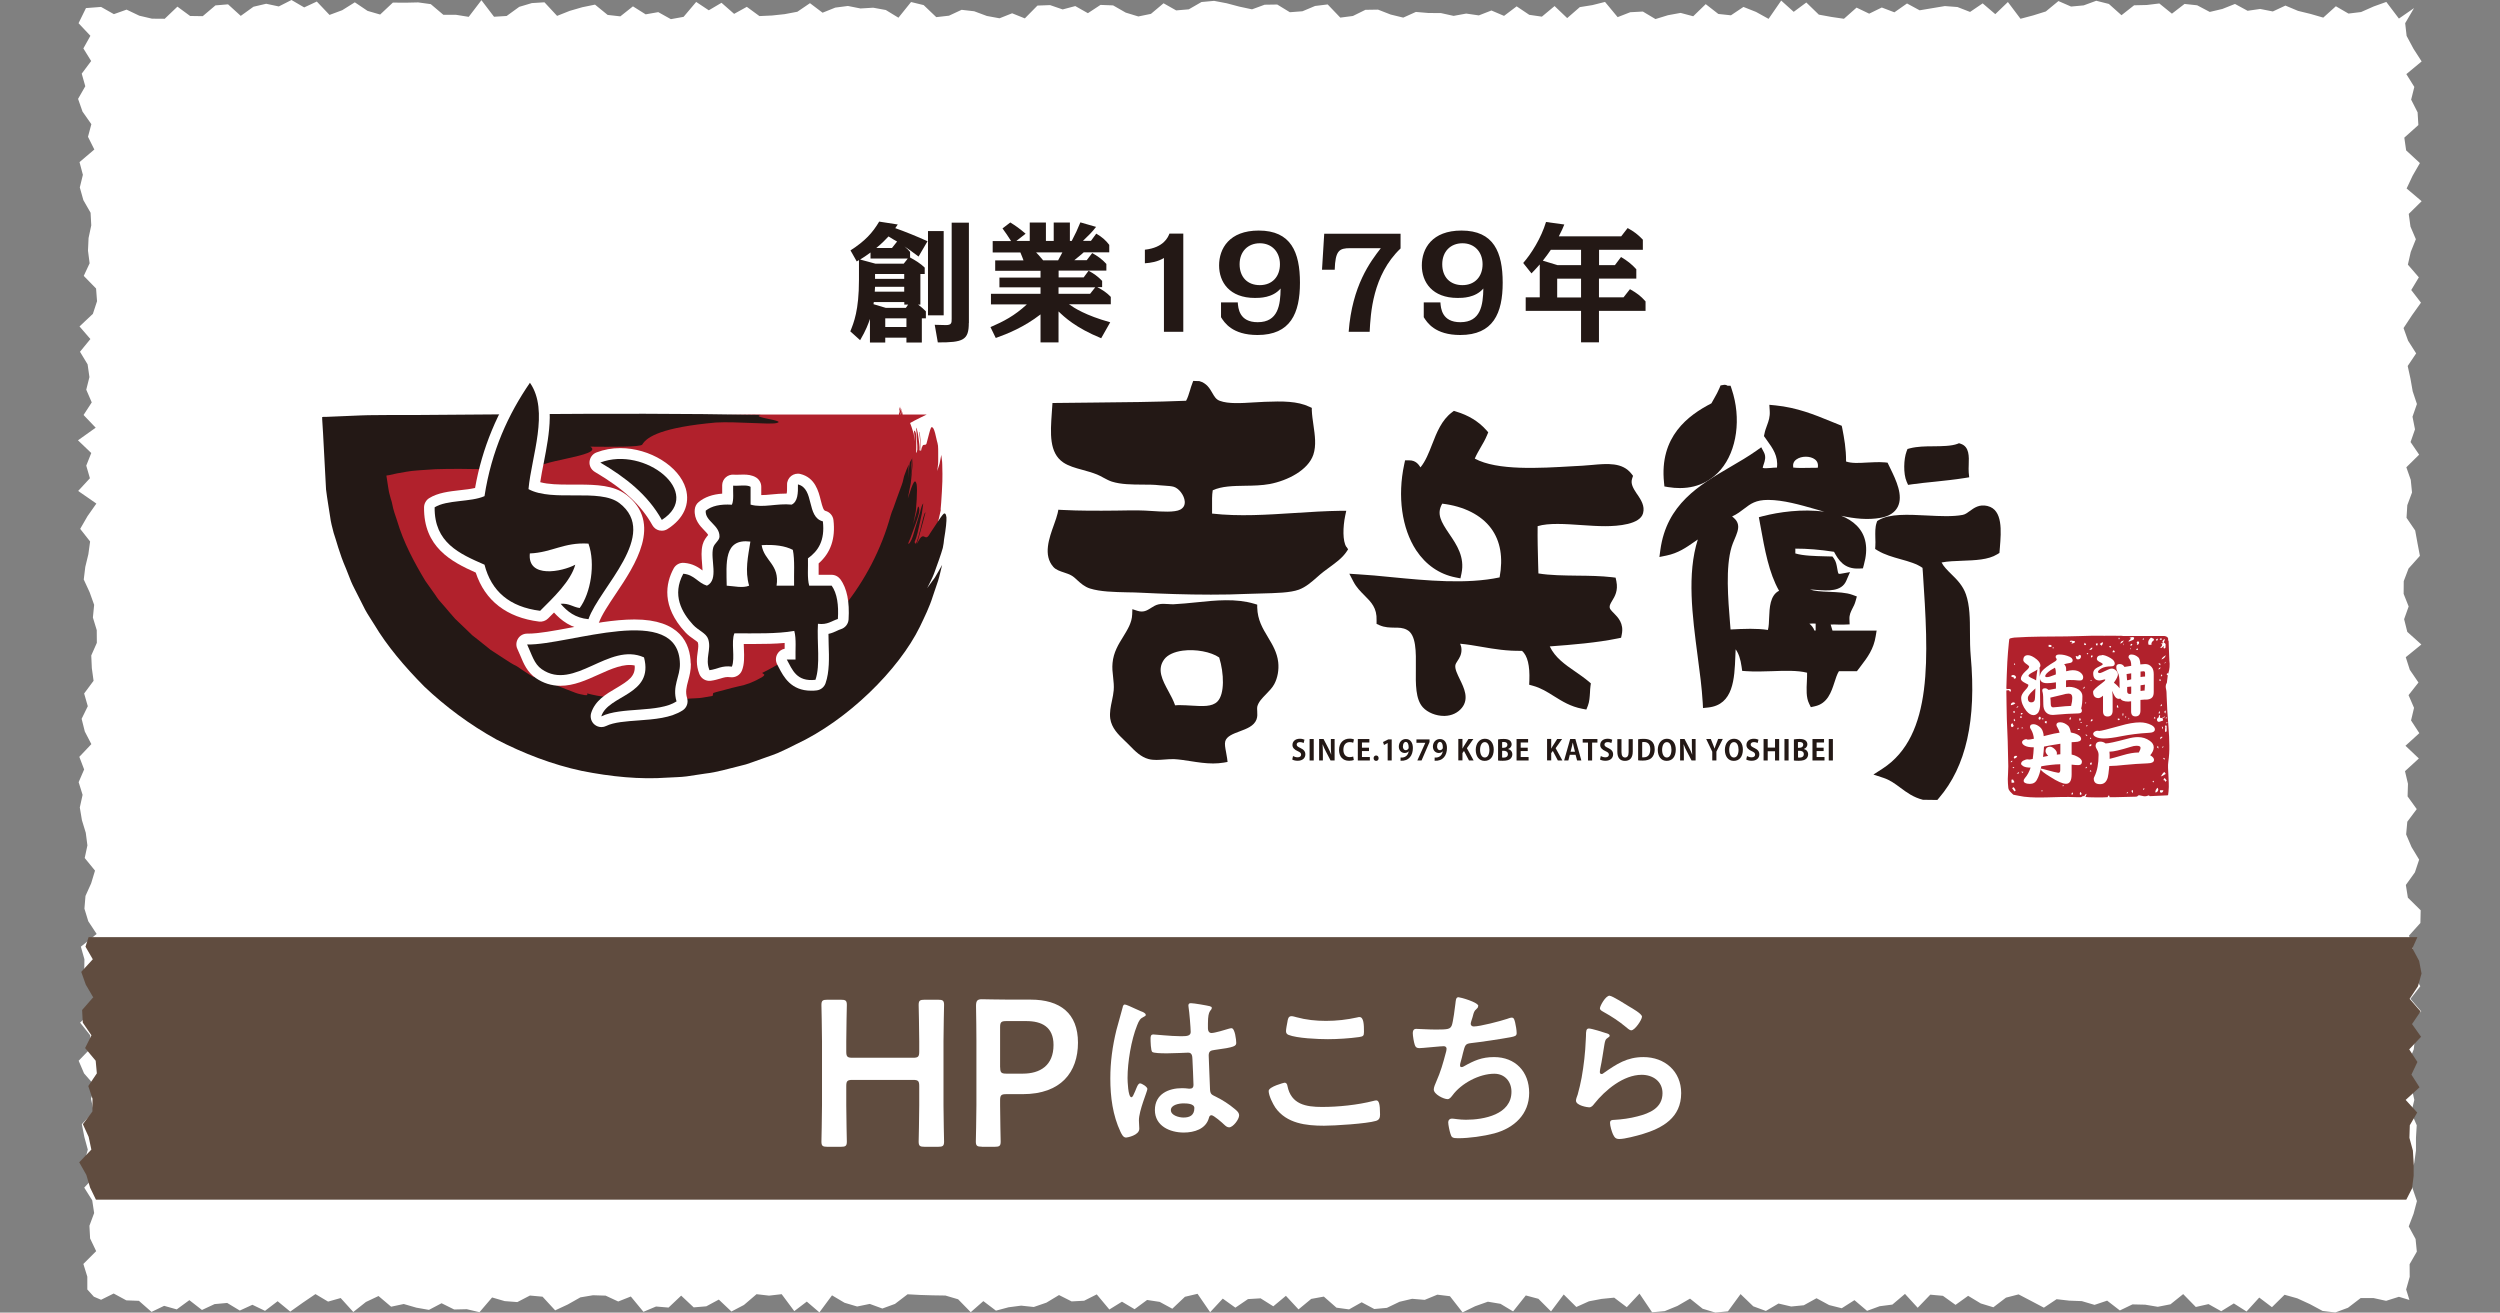 <?xml version="1.0" encoding="UTF-8"?>
<svg id="_レイヤー_2" data-name="レイヤー 2" xmlns="http://www.w3.org/2000/svg" xmlns:xlink="http://www.w3.org/1999/xlink" viewBox="0 0 259.7 136.35">
  <rect x="0" y="0" width="259.7" height="136.35" fill="#808080" stroke="none"/>
  <defs>
    <style>
      .cls-1 {
        fill: #231815;
      }

      .cls-2, .cls-3 {
        fill: #fff;
      }

      .cls-4, .cls-3 {
        fill-rule: evenodd;
      }

      .cls-4, .cls-5 {
        fill: #b1212c;
      }

      .cls-6 {
        clip-rule: evenodd;
        fill: none;
      }

      .cls-7 {
        fill: #604c3f;
      }

      .cls-8 {
        clip-path: url(#clippath);
      }
    </style>
    <clipPath id="clippath">
      <polygon class="cls-6" points="249.2 .86 247.89 .63 246.58 .13 245.27 1.48 243.96 .08 242.65 1.78 241.34 1 240.03 .57 238.72 1.59 237.41 .64 236.1 1.34 234.79 1.11 233.48 1.78 232.17 1.2 230.86 1.48 229.55 1.43 228.24 1.21 226.93 1.03 225.62 .04 224.31 .98 223 1.63 221.69 1.73 220.38 1.1 219.07 1.15 217.76 1.01 216.45 .51 215.14 .41 213.83 1.11 212.52 1.05 211.21 .08 209.89 1.94 208.58 .52 207.27 .84 205.96 1.1 204.65 .48 203.34 1.94 202.03 1.16 200.72 .74 199.41 1.78 198.1 .71 196.79 .97 195.48 1.33 194.17 1.86 192.86 1.13 191.55 .78 190.25 .78 188.94 .92 187.64 .74 186.33 .23 185.03 .73 183.72 1.66 182.42 1.57 181.11 .72 179.81 0 178.5 1.22 177.19 .09 175.89 .39 174.58 1.55 173.27 .69 171.97 .72 170.66 .25 169.35 .25 168.04 1.41 166.73 .69 165.42 .8 164.11 1.78 162.8 1.92 161.49 1.12 160.17 1.9 158.86 .04 157.55 .74 156.24 0 154.93 1.28 153.62 1.29 152.31 1.14 151 .15 149.69 .42 148.38 .39 147.08 .7 145.77 1.5 144.46 1.22 143.15 1.4 141.84 1.96 140.54 1.13 139.23 .08 137.92 1.94 136.61 1.14 135.3 .28 133.99 1 132.68 1.54 131.37 .95 130.06 1.57 128.75 .15 127.43 1.31 126.12 .62 124.81 .01 123.49 1.6 122.18 1.27 120.87 1.14 119.56 .72 118.25 .66 116.94 .66 115.63 .9 114.32 1.1 113.01 .5 111.7 1.46 110.39 1.64 109.08 .35 107.77 .45 106.46 .58 105.14 1.85 103.83 .06 102.52 1.8 101.2 .82 99.89 1.68 98.58 .79 97.26 1.35 95.95 .19 94.64 .44 93.33 .26 92.02 .59 90.71 1.59 89.39 .71 88.08 .24 86.77 .76 85.45 .47 84.14 .12 82.83 1.73 81.51 1.63 80.2 .52 78.89 .93 77.58 1.29 76.26 .38 74.95 .89 73.63 .37 72.32 .42 71.01 .18 69.69 1.12 68.38 1.92 67.07 .71 65.75 1.18 64.44 1.22 63.12 .5 61.81 .57 60.49 1.16 59.18 1.09 57.87 1.63 56.56 .48 55.25 .75 53.94 .68 52.63 1.74 51.32 .37 50.01 .52 48.69 1.12 47.38 1.54 46.06 .12 44.75 .7 43.44 .26 42.12 1.58 40.81 .9 39.49 .89 38.18 .78 36.86 .13 35.55 .17 34.23 .52 32.91 .33 31.6 .3 30.28 .25 28.96 1.46 27.65 1.83 26.33 .58 25.01 1.03 23.69 1.49 22.38 1.49 21.06 1.82 19.75 .99 18.43 .08 17.11 .61 15.79 .69 14.47 .97 13.15 1.02 11.83 .67 10.5 .74 9.36 1.27 9.78 2.41 9.95 3.72 9.17 5.03 9.51 6.34 9.21 7.65 8.6 8.96 9.79 10.27 8.48 11.59 9.01 12.9 9.71 14.21 9.74 15.53 9.62 16.84 9.23 18.16 9.98 19.47 9.02 20.79 8.74 22.1 9.09 23.41 9.58 24.73 8.38 26.04 10.03 27.35 8.91 28.66 9.96 29.97 8.14 31.29 9.18 32.6 8.95 33.91 8.19 35.22 9.87 36.54 9.9 37.85 9.61 39.17 8.83 40.48 8.28 41.8 9.6 43.11 8.63 44.43 9.95 45.74 9.11 47.06 9.25 48.37 9.82 49.68 8.45 51 8.34 52.31 8.97 53.62 8.9 54.94 8.98 56.25 8.54 57.57 8.42 58.89 8.94 60.2 9.89 61.52 9.61 62.83 9.59 64.15 9.14 65.46 8.38 66.78 9.87 68.09 8.93 69.41 9.25 70.72 8.27 72.04 8.58 73.36 8.56 74.67 9.48 75.99 8.67 77.3 10 78.62 9.47 79.93 8.2 81.25 8.84 82.57 9.99 83.88 8.4 85.2 9.2 86.51 9.56 87.82 9.22 89.13 9.25 90.44 8.91 91.76 8.36 93.07 8.14 94.39 8.95 95.7 9.31 97.02 8.88 98.34 9.64 99.65 8.44 100.96 8.91 102.28 9.68 103.6 8.53 104.92 8.6 106.23 9.5 107.55 8.84 108.87 9.94 110.19 10.06 111.5 9.17 112.82 9.61 114.14 9.6 115.46 8.61 116.78 9.21 118.1 9.49 119.42 8.23 120.74 8.97 122.05 9.36 123.37 10 124.69 8.84 126.01 8.87 127.33 9.07 128.65 9.46 129.97 9.32 131.3 8.15 132.62 9.32 133.95 8.81 135.64 10.5 135.35 11.81 135.71 13.12 135.97 14.43 134.54 15.74 136.31 17.05 136.17 18.36 135.58 19.67 136.24 20.98 135.27 22.29 135.18 23.6 134.91 24.91 134.66 26.22 135.02 27.53 135.97 28.84 134.65 30.15 136.03 31.46 135.83 32.77 135.9 34.08 135.3 35.39 136.14 36.7 134.79 38.01 136.06 39.32 134.37 40.63 135.64 41.94 135.67 43.25 136.01 44.56 135.06 45.87 135.82 47.18 135.14 48.49 135.02 49.81 135.99 51.12 135.66 52.43 136.27 53.74 135.99 55.05 136.25 56.36 135.57 57.67 135.26 58.98 135.09 60.29 135.32 61.6 134.81 62.91 134.41 64.22 135.53 65.53 136.25 66.84 136.08 68.15 135.18 69.45 134.4 70.76 135.64 72.06 136.02 73.37 136.32 74.67 135.05 75.98 134.59 77.28 135.37 78.59 134.95 79.89 135.9 81.2 134.49 82.51 135.35 83.81 135.64 85.12 136.1 86.43 135.57 87.73 136.09 89.04 135.33 90.35 135.12 91.66 136.16 92.97 135.67 94.28 135.06 95.59 134.42 96.9 134.64 98.21 135.54 99.53 134.44 100.84 134.57 102.15 135.91 103.46 135.01 104.77 135.81 106.08 135.74 107.39 134.5 108.7 134.42 110.01 136.02 111.32 135.01 112.62 135.97 113.93 135.75 115.24 134.77 116.55 134.45 117.86 134.97 119.16 136.35 120.47 135.46 121.78 135.38 123.09 135.31 124.4 134.47 125.71 135.45 127.02 134.83 128.33 134.65 129.64 136.19 130.95 135.67 132.27 135.5 133.58 135.09 134.89 134.65 136.21 134.64 137.52 135.25 138.83 136.21 140.14 135.02 141.45 134.58 142.76 135.56 144.07 135.92 145.38 136.05 146.69 134.87 148 134.89 149.31 135.58 150.62 135.92 151.93 134.48 153.24 136.31 154.56 134.86 155.87 134.85 157.18 134.56 158.5 135.44 159.81 134.75 161.12 134.5 162.44 135.02 163.75 136.04 165.06 136.14 166.37 134.53 167.68 135.97 168.99 135.34 170.31 134.46 171.62 136.2 172.93 136.1 174.25 136.27 175.56 135.7 176.87 135.58 178.19 134.85 179.5 134.91 180.81 134.5 182.13 136.24 183.44 136.34 184.75 136.21 186.07 135.37 187.38 135.83 188.7 135.93 190.01 136.21 191.32 135.88 192.64 134.49 193.95 135.46 195.26 136 196.58 134.91 197.89 135.65 199.21 136.02 200.52 135.57 201.83 134.66 203.14 134.91 204.45 136.25 205.76 134.65 207.07 135.71 208.38 135.8 209.69 135.01 211.01 134.95 212.32 135.59 213.64 135.88 214.95 134.47 216.26 134.73 217.58 136.33 218.89 136.13 220.21 134.5 221.52 136.05 222.84 135.46 224.15 135.16 225.47 136.32 226.79 135.88 228.1 135.72 229.42 134.94 230.74 136.27 232.05 135.13 233.37 136.22 234.69 135.76 236.01 135.79 237.32 134.98 238.64 136.19 239.95 135.15 241.27 134.41 242.59 134.55 243.91 135.89 245.23 134.37 246.55 135.72 247.87 135.13 249.2 136.18 250.08 134.83 250.57 133.95 250.44 132.64 250.33 131.33 249.93 130.02 249.83 128.71 250.61 127.4 250.01 126.09 249.89 124.77 250.56 123.46 250.73 122.15 250.73 120.83 250.65 119.52 250.29 118.2 250.33 116.89 251.1 115.57 249.9 114.26 251.34 112.95 250.5 111.63 251.12 110.32 250.27 109.01 251.5 107.7 250.56 106.38 251.45 105.07 250.31 103.76 251.18 102.45 251.55 101.13 251.3 99.82 250.6 98.51 251.19 97.19 249.86 95.88 250.42 94.56 251.58 93.25 249.82 91.93 251.03 90.62 249.68 89.3 251.01 87.99 251.43 86.68 251.08 85.36 251.46 84.05 251.42 82.73 251.2 81.42 251.46 80.11 250.66 78.79 251.52 77.47 250.23 76.16 250.79 74.84 251.34 73.53 250.18 72.21 249.81 70.9 249.64 69.58 249.76 68.27 250.5 66.95 250.78 65.64 251.51 64.32 251.13 63 251.01 61.69 250.96 60.37 250.17 59.06 250.44 57.74 251.24 56.43 250.58 55.11 250.65 53.79 250.98 52.48 250.78 51.16 250.65 49.85 249.84 48.54 250.77 47.23 251.19 45.92 250.19 44.6 250.24 43.29 250.59 41.97 249.68 40.65 251.27 39.34 250.67 38.02 249.77 36.71 250.03 35.39 249.8 34.08 251.41 32.76 251.45 31.44 249.66 30.13 251.01 28.81 249.78 27.49 251.53 26.17 250.39 24.85 251.54 23.54 251.53 22.22 250.85 20.9 251.57 19.58 251.08 18.26 249.95 16.94 251.07 15.62 251.41 14.3 251.54 12.99 250.24 11.67 251.58 10.35 251.02 9.03 250.61 7.7 250.98 6.38 249.98 5.06 250.99 3.73 249.72 2.41 249.87 1.74 249.2 .86"/>
    </clipPath>
  </defs>
  <g id="_レイヤー_1-2" data-name="レイヤー 1">
    <g>
      <polygon class="cls-3" points="249.2 1.93 247.89 .2 246.58 .67 245.27 1.25 243.96 1.41 242.65 .65 241.34 1.83 240.03 1.45 238.72 1.13 237.41 .58 236.1 1.19 234.79 .93 233.48 1.12 232.17 .41 230.86 .93 229.55 1.24 228.24 .55 226.93 .41 225.62 1.42 224.31 .36 223 .52 221.69 .55 220.38 1.58 219.07 .41 217.76 .08 216.45 .56 215.14 .68 213.83 .11 212.52 1.19 211.21 1.6 209.89 1.95 208.58 .21 207.27 1.47 205.96 .35 204.65 1.24 203.34 .73 202.03 .63 200.72 .85 199.41 1.07 198.1 .36 196.79 1.28 195.48 .78 194.17 1.42 192.86 .79 191.55 1.95 190.25 1.76 188.94 1.52 187.64 .26 186.33 1.23 185.03 .06 183.72 1.96 182.42 1.24 181.11 .72 179.81 1.59 178.5 1.45 177.19 .43 175.89 1.69 174.58 1.34 173.27 1.58 171.97 1.98 170.66 1.2 169.35 1.27 168.04 1.78 166.73 .2 165.42 .53 164.11 .74 162.8 1.88 161.49 .63 160.17 1.73 158.86 1.54 157.55 .66 156.24 1.65 154.93 1.09 153.62 1.6 152.31 1.41 151 1.65 149.69 1.36 148.38 1.35 147.08 1.24 145.77 1.83 144.46 1.51 143.15 1 141.84 1.02 140.54 1.66 139.23 1.83 137.92 .46 136.61 .62 135.3 1.17 133.99 1.27 132.68 .47 131.37 .49 130.06 .97 128.75 .69 127.43 .34 126.12 .09 124.81 .21 123.49 .97 122.18 1.08 120.87 .34 119.56 1.44 118.25 1.71 116.94 1.31 115.63 .56 114.32 .51 113.01 1.37 111.7 .63 110.39 .98 109.08 .53 107.77 .58 106.46 1.91 105.14 1.38 103.83 1.9 102.52 1.66 101.2 1.17 99.89 1.02 98.58 1.63 97.26 1.78 95.95 .53 94.64 .21 93.33 1.84 92.02 1.04 90.71 .8 89.39 .88 88.08 .62 86.77 .79 85.45 1.32 84.14 .33 82.83 1.22 81.51 1.47 80.2 1.61 78.89 1.67 77.58 .71 76.26 1.44 74.95 .29 73.63 1.07 72.32 .2 71.01 1.75 69.69 1.99 68.38 1.26 67.07 1.49 65.75 .66 64.44 1.7 63.12 1.55 61.81 .48 60.49 .75 59.18 1.13 57.87 1.65 56.56 .24 55.25 .32 53.94 .71 52.63 1.66 51.32 1.74 50.01 .02 48.69 1.75 47.38 1.54 46.06 1.54 44.75 .43 43.44 .25 42.12 .28 40.81 .27 39.49 1.51 38.18 1.13 36.86 .24 35.55 1.06 34.23 1.55 32.91 .16 31.6 .77 30.28 0 28.96 .67 27.65 .39 26.33 .7 25.01 1.65 23.69 .45 22.38 .56 21.06 1.68 19.75 1.66 18.43 .69 17.11 1.95 15.79 1.94 14.47 1.63 13.15 1 11.83 1.47 10.5 .72 8.93 .84 8.16 2.41 9.39 3.72 8.66 5.03 9.47 6.34 8.49 7.65 8.86 8.96 8.11 10.27 8.57 11.59 9.49 12.9 9.14 14.21 9.8 15.53 8.26 16.84 8.61 18.16 8.29 19.47 8.66 20.79 9.41 22.1 9.48 23.41 9.2 24.73 9.14 26.04 9.31 27.35 8.7 28.66 9.98 29.97 10.08 31.29 9.65 32.6 8.26 33.91 9.39 35.22 8.31 36.54 9.1 37.85 9.29 39.17 8.96 40.48 9.53 41.8 8.68 43.11 9.94 44.43 8.1 45.74 9.48 47.06 8.96 48.37 9.34 49.68 8.12 51 10.01 52.31 9.09 53.62 8.33 54.94 9.36 56.25 9.18 57.57 8.86 58.89 8.7 60.2 9.31 61.52 9.78 62.83 9.65 64.15 10.05 65.46 10.06 66.78 9.48 68.09 9.54 69.41 9.72 70.72 8.74 72.04 9.12 73.36 8.48 74.67 8.81 75.99 9.49 77.3 8.24 78.62 8.74 79.93 8.17 81.25 8.58 82.57 8.29 83.88 8.51 85.2 8.91 86.51 9.08 87.82 8.8 89.13 9.87 90.44 9.47 91.76 8.88 93.07 8.77 94.39 9.17 95.7 10.04 97.02 8.4 98.34 8.77 99.65 8.75 100.96 10.01 102.28 9.69 103.6 9.73 104.92 8.32 106.23 9.37 107.55 9.45 108.87 8.17 110.19 8.73 111.5 9.88 112.82 9.45 114.14 9.74 115.46 8.5 116.78 8.76 118.1 9.12 119.42 8.76 120.74 9.98 122.05 8.75 123.37 9.58 124.69 9.78 126.01 9.29 127.33 9.36 128.65 9.99 129.97 8.66 131.3 9.07 132.62 9.07 133.95 9.75 134.7 10.5 135.02 11.81 134.37 13.12 135.08 14.43 135.13 15.74 136.28 17.05 135.65 18.36 136.02 19.67 135.06 20.98 136.08 22.29 135.47 23.6 135.35 24.91 136.14 26.22 135.54 27.53 136.17 28.84 135.17 30.15 136.25 31.46 135.32 32.77 134.43 34.08 135.21 35.39 134.84 36.7 136.29 38.01 135.25 39.32 134.63 40.63 135.74 41.94 135.46 43.25 135.84 44.56 136.07 45.87 135.38 47.18 136.03 48.49 136 49.81 136.31 51.12 134.78 52.43 135.16 53.74 135.26 55.05 134.58 56.36 134.7 57.67 136.12 58.98 135.51 60.29 134.77 61.6 134.55 62.91 134.59 64.22 135.2 65.53 134.68 66.84 136.27 68.15 135.72 69.45 135.83 70.76 134.59 72.06 135.81 73.37 135.7 74.67 135 75.98 136.24 77.28 135.56 78.59 134.44 79.89 134.59 81.2 134.44 82.51 136.2 83.81 135.21 85.12 136.33 86.43 134.56 87.73 135.33 89.04 135.72 90.35 135.45 91.66 135.93 92.97 135.45 94.28 134.45 95.59 134.52 96.9 134.56 98.21 134.58 99.53 134.97 100.84 136.31 102.15 135.16 103.46 136.15 104.77 135.8 106.08 135.63 107.39 135.77 108.7 135.32 110.01 134.53 111.32 135.19 112.62 135.12 113.93 134.46 115.24 136.03 116.55 135.22 117.86 136 119.16 135.04 120.47 135.24 121.78 135.95 123.09 134.71 124.4 134.4 125.71 136.31 127.02 134.9 128.33 135.84 129.64 134.95 130.95 134.87 132.27 135.7 133.58 134.61 134.89 136.02 136.21 134.93 137.52 134.69 138.83 135.84 140.14 136.02 141.45 135.28 142.76 135.98 144.07 135.86 145.38 135.23 146.69 134.92 148 135.03 149.31 134.49 150.62 134.65 151.93 136.33 153.24 135.69 154.56 135.22 155.87 135.44 157.18 136.23 158.5 134.57 159.81 134.92 161.12 136.23 162.44 134.47 163.75 135.77 165.06 135.18 166.37 134.93 167.68 134.8 168.99 135.79 170.31 134.38 171.62 136.32 172.93 136.2 174.25 135.66 175.56 134.9 176.87 135.95 178.19 136.35 179.5 136.22 180.81 134.43 182.13 135.7 183.44 136.18 184.75 135.41 186.07 135.72 187.38 135.59 188.7 134.86 190.01 135.57 191.32 135.9 192.64 135.06 193.95 136.17 195.26 135.69 196.58 135.52 197.89 134.41 199.21 135.85 200.52 134.49 201.83 134.61 203.14 135.55 204.45 134.61 205.76 135.4 207.07 135.8 208.38 134.8 209.69 134.46 211.01 135.15 212.32 135.84 213.64 134.96 214.95 135.11 216.26 135.16 217.58 135.55 218.89 135.11 220.21 136.13 221.52 135.5 222.84 135.53 224.15 135.75 225.47 135.49 226.79 134.43 228.1 135.77 229.42 135.47 230.74 136.21 232.05 135.4 233.37 136.24 234.69 134.79 236.01 135.79 237.32 134.5 238.64 134.87 239.95 135.47 241.27 136.18 242.59 136.34 243.91 135.85 245.23 134.84 246.55 134.84 247.87 135.13 249.2 134.71 250.29 135.04 249.95 133.95 250.32 132.64 250.31 131.33 251.06 130.02 250.93 128.71 250.22 127.4 250.72 126.09 251.07 124.77 250.62 123.46 250.11 122.15 250.79 120.83 250.97 119.52 250.97 118.2 251.05 116.89 250.48 115.57 250.8 114.26 250.51 112.95 249.81 111.63 250.2 110.32 250.74 109.01 250.89 107.7 249.62 106.38 251.52 105.07 250.4 103.76 251.42 102.45 250.66 101.13 249.89 99.82 250.63 98.51 250.25 97.19 251.43 95.88 251.46 94.56 250.13 93.25 249.92 91.93 250.86 90.62 251.3 89.3 250.51 87.99 249.95 86.68 250.07 85.36 251.05 84.05 250.1 82.73 250.14 81.42 249.83 80.11 251.27 78.79 249.88 77.47 251.32 76.16 250.46 74.84 250.77 73.53 250.2 72.21 251.23 70.9 250.33 69.58 249.91 68.27 251.53 66.95 250.07 65.64 249.74 64.32 250.21 63 249.69 61.69 249.7 60.37 250.2 59.06 251.38 57.74 251.13 56.43 250.89 55.11 249.99 53.79 250.07 52.48 250.56 51.16 250.43 49.85 249.97 48.54 251.3 47.23 250.41 45.92 250.87 44.6 250.61 43.29 251.07 41.97 250.63 40.65 250.4 39.34 250.11 38.02 250.99 36.71 250.15 35.39 249.68 34.08 250.55 32.76 251.49 31.44 250.48 30.13 251.27 28.81 250.13 27.49 250.43 26.17 250.96 24.85 250.4 23.54 250.22 22.22 251.56 20.9 250 19.58 250.62 18.26 251.38 16.94 249.95 15.62 249.76 14.3 251.22 12.99 251.14 11.67 250.47 10.35 250.8 9.03 249.97 7.7 251.56 6.38 250.71 5.06 250 3.73 249.85 2.41 250.77 .84 249.2 1.93"/>
      <g>
        <path class="cls-1" d="M170.07,51.35c-.44-.66-.7-1.11-.52-1.65l.09-.27-.17-.22c-.93-1.19-2.48-1.06-4.11-.91-.33.03-.67.06-1.01.08l-.93.05c-3.53.21-7.89.47-10.22-.79.17-.4.39-.78.61-1.16.23-.39.47-.8.66-1.26l.13-.31-.22-.25c-.79-.88-1.83-1.52-3.1-1.9l-.25-.08-.21.16c-1.06.8-1.57,2.08-2.05,3.32-.35.9-.69,1.76-1.21,2.39-.18-.28-.48-.74-1.18-.73h-.42s-.09.42-.09.42c-.71,3.31-.25,6.65,1.24,8.92,1,1.51,2.41,2.49,4.09,2.82l.51.1.11-.51c.36-1.71-.5-2.98-1.27-4.11-.86-1.27-1.34-2.08-.73-3.14,2.26.27,4.05,1.18,5.08,2.57.97,1.32,1.26,3.03.88,5.09-3.42.73-7.58.33-11.27-.03-1.2-.12-2.34-.23-3.41-.29l-.93-.06.43.83c.31.59.74,1.02,1.15,1.43.7.7,1.3,1.3,1.25,2.59v.36s.31.14.31.14c.54.24,1.07.24,1.53.25.47,0,.88,0,1.3.22.99.49.96,2.3.94,4.04-.02,1.63-.04,3.17.73,4.02.49.54,1.36.89,2.19.89.03,0,.05,0,.08,0,.73-.02,1.36-.32,1.78-.84.77-.95.23-2.06-.21-2.96-.25-.52-.52-1.06-.47-1.44.02-.15.1-.28.23-.48.18-.27.43-.65.41-1.2-.01-.24-.07-.43-.14-.58.78.07,1.51.2,2.27.33,1.27.22,2.59.44,4.16.41.57.51.82,1.52.76,3.1l-.02.42.4.11c.83.23,1.48.64,2.18,1.08.85.53,1.72,1.08,2.94,1.31l.42.08.16-.4c.16-.41.19-.9.22-1.38.01-.22.02-.44.05-.65l.04-.29-.22-.19c-.44-.37-.92-.7-1.38-1.02-1.09-.75-2.12-1.47-2.67-2.63,2.41-.18,4.88-.38,7.07-.83l.34-.07.07-.34c.24-1.15-.4-1.78-.82-2.21-.26-.26-.43-.43-.44-.62-.01-.21.09-.38.26-.67.27-.44.64-1.04.44-2.03l-.08-.37-.38-.05c-1.13-.13-2.39-.15-3.61-.16-1.39-.02-2.82-.03-4.03-.23,0-.35-.02-.7-.03-1.05-.03-1.25-.07-2.54-.05-3.86,1.13-.35,2.89-.23,4.6-.11.85.06,1.66.11,2.4.11h.03c1.33,0,3.61-.18,3.92-1.34.21-.76-.22-1.4-.6-1.97"/>
        <path class="cls-1" d="M139.86,56.81c-.4-.6-.36-2.08-.12-3.24l.11-.51h-.52c-1.62.02-3.26.13-4.85.23-2.83.18-5.76.38-8.57.06,0-.22,0-.45,0-.68,0-.61-.02-1.24.07-1.74.94-.43,2.12-.45,3.37-.47.85-.01,1.73-.03,2.55-.18,1.87-.36,3.99-1.44,4.53-3.05.32-.96.16-2.04.01-3.08-.07-.5-.15-1.02-.17-1.53v-.25s-.24-.11-.24-.11c-1.26-.6-2.79-.59-4.65-.52-.36.01-.74.04-1.12.06-1.3.08-2.65.17-3.54-.16-.4-.14-.57-.45-.79-.83-.26-.45-.58-1.01-1.34-1.22l-.64-.02-.1.27c-.09.23-.17.48-.24.73-.12.39-.23.76-.4,1.06-3.19.13-6.53.16-9.76.19-1.25.01-2.49.02-3.73.04h-.39s-.07,1.03-.07,1.03c-.15,2.13-.28,4.15,1.19,5.15.55.37,1.25.57,2,.77.5.14,1.01.28,1.51.48.22.09.45.21.68.34.3.16.58.31.86.4.96.3,2.06.3,3.12.31.62,0,1.25,0,1.84.07.18.02.36.03.54.04.35.02.71.05.94.12.54.17,1.08.89,1.13,1.51.03.39-.12.67-.47.86-.57.3-1.9.21-2.96.14-.49-.03-.96-.06-1.36-.06-.82,0-1.6,0-2.36.02-1.91.02-3.72.03-5.62-.07l-.36-.02-.07.35c-.07.32-.22.74-.38,1.19-.51,1.42-1.15,3.18-.07,4.4.26.3.69.44,1.14.59.26.09.52.17.72.29.21.11.42.3.63.5.35.32.75.68,1.31.86,1.08.34,2.51.37,3.9.4.46,0,.93.02,1.38.04,2.23.11,4.73.2,7.29.2,1.27,0,2.56-.02,3.83-.08.45-.02.91-.03,1.38-.04,1.56-.04,3.03-.07,3.93-.4.72-.27,1.3-.78,1.87-1.28.23-.2.46-.41.7-.59.19-.15.39-.29.58-.43.71-.52,1.38-1.01,1.81-1.66l.15-.23-.15-.23"/>
        <path class="cls-1" d="M131.71,66.18c-.55-.91-1.07-1.77-1.11-3.07v-.3s-.3-.09-.3-.09c-1.91-.57-4-.36-6.01-.15-.78.08-1.59.16-2.37.2-.18,0-.36,0-.55-.02-.34-.02-.69-.05-1.02.03-.29.06-.54.22-.78.37-.42.27-.79.5-1.42.3l-.52-.17-.02.55c-.03.85-.47,1.55-.92,2.29-.5.8-1.02,1.64-1.12,2.75-.05.49,0,.99.06,1.48.05.45.1.92.06,1.36-.03.35-.1.7-.18,1.08-.13.6-.26,1.23-.18,1.85.14.99.85,1.68,1.48,2.28.11.1.22.21.32.31l.22.22c.57.59,1.17,1.19,1.96,1.4.52.14,1.1.09,1.65.05.34-.03.7-.05,1.02-.04.55.03,1.11.12,1.7.21.76.12,1.55.24,2.34.24.37,0,.74-.03,1.11-.09l.39-.07-.05-.39c-.03-.21-.07-.43-.11-.64-.08-.43-.16-.83-.08-1.12.15-.52.81-.77,1.51-1.03.72-.27,1.47-.55,1.73-1.22.12-.3.09-.61.08-.88-.01-.17-.02-.33,0-.44.11-.49.5-.89.92-1.32.31-.32.64-.65.85-1.04.35-.65.5-1.49.41-2.29-.12-1.01-.59-1.8-1.05-2.56M126.46,72.88c-.55.55-1.53.49-2.67.42-.39-.02-.79-.05-1.19-.05-.18,0-.35,0-.53.02-.16-.47-.41-.95-.68-1.44-.64-1.18-1.24-2.29-.44-3.35.34-.45,1.02-.77,1.91-.89,1.34-.18,2.94.12,3.79.71.51,1.64.58,3.8-.18,4.57"/>
        <path class="cls-1" d="M206.45,52.56c-.84-.2-1.38.2-1.82.52-.26.19-.48.36-.76.41-.98.19-2.35.13-3.68.06-2-.1-3.89-.2-5.03.48l-.16.1-.06.18c-.16.46-.14,1.03-.13,1.58.01.3.02.57,0,.82l-.02.32.28.17c.7.42,1.54.66,2.36.89.87.24,1.7.48,2.28.9l.04.53c.57,8.69,1.12,16.9-4.21,20.34l-.93.6,1.06.35c.66.22,1.18.6,1.73,1.01.67.5,1.36,1.01,2.35,1.26l1.5.02.16-.19c2.83-3.29,3.91-8.12,3.31-14.75-.07-.79-.08-1.62-.08-2.42,0-1.46-.02-2.85-.42-4-.32-.92-.96-1.56-1.53-2.11-.41-.41-.78-.77-1-1.2.64-.13,1.42-.15,2.17-.18,1.31-.05,2.68-.09,3.61-.67l.23-.14.05-.59c.13-1.64.32-3.89-1.27-4.28"/>
        <path class="cls-1" d="M198.21,50.37l.4-.06c.77-.11,1.58-.19,2.37-.27,1.03-.11,2.09-.22,3.09-.38l.49-.08-.05-.5c-.02-.23-.01-.51,0-.8.03-.84.08-1.88-.83-2.18l-.18-.06-.17.07c-.62.23-1.56.24-2.46.25-.85,0-1.73.02-2.46.21l-.26.07-.1.26c-.29.77-.35,2.31.01,3.13l.16.36"/>
        <path class="cls-1" d="M194.93,65.51h-4.57c-.03-.12-.07-.23-.1-.33-.04-.13-.07-.22-.09-.3.22-.02.5-.01.75,0,.24,0,.47.01.69,0l.53-.02-.02-.53c-.02-.47.13-.75.31-1.12.12-.22.25-.48.33-.78l.13-.47-.46-.17c-.65-.24-1.52-.27-2.36-.31-.87-.03-1.59-.08-2.05-.24.21,0,.43.02.65.04,1.23.09,2.63.19,3.12-.95l.39-.9-.97.17c-.16.03-.21,0-.21,0-.07-.05-.12-.4-.15-.56-.06-.34-.12-.72-.34-1.02l-.15-.21-.76-.02c-1.11-.03-2.25-.05-3.1-.3,0-.06,0-.12,0-.18,0-.09,0-.22,0-.32,1.26,0,2.53.1,4.02.33.45.84,1.04,1.82,2.62,1.74l.38-.02.1-.37c.48-1.71.24-3.08-.74-4.07-.44-.44-.99-.78-1.61-1.02,1.38.3,2.75.45,4.09.21.88-.16,1.47-.54,1.78-1.14.59-1.17-.18-2.78-.75-3.95l-.31-.64-.3-.03c-.63-.05-1.26-.01-1.86.02-.81.05-1.57.09-2.15-.11.01-1.34-.2-2.44-.39-3.43l-.06-.28-.27-.11c-.3-.12-.59-.24-.89-.36-1.71-.7-3.48-1.42-5.73-1.65l-.63-.06.04.63c.04.63-.11,1.04-.29,1.53-.1.27-.2.54-.26.86l-.05.23.32.45c.58.8,1.18,1.63,1.03,2.82-.23,0-.45.02-.66.04-.39.03-.66.05-.82-.01.02-.12.06-.25.11-.39.11-.32.26-.76.02-1.22l-.28-.53-.49.35c-.85.6-1.79,1.15-2.7,1.68-3.27,1.91-6.64,3.89-7.29,8.63l-.1.74.73-.15c1.22-.25,2.06-.84,2.88-1.41.13-.09.25-.18.38-.26-1.14,3.59-.57,7.91-.02,12.1.23,1.71.44,3.32.53,4.85l.03.56.56-.06c2.6-.29,2.71-2.97,2.8-5.34,0-.23.02-.47.03-.7.31.42.51,1.02.62,1.82l.06.42.43.03c.84.06,1.77.03,2.68,0,1.3-.05,2.65-.09,3.63.16,0,.25,0,.56-.02.87-.04.84-.09,1.7.23,2.34l.18.37.4-.09c1.34-.28,1.73-1.5,2.05-2.48.14-.44.27-.85.47-1.17h1.87l.16-.21c.09-.12.18-.25.28-.37.64-.84,1.3-1.71,1.51-3.06l.1-.61M188.61,64.78v.72h-.13c-.11-.33-.33-.55-.52-.71.22-.02.45-.03.65-.01M183.19,53.6l-.48.13.18.98c.43,2.37.86,4.8,1.92,6.66-.95.47-.99,1.81-1.03,2.75-.02.48-.03.96-.13,1.32-.56-.09-1.2-.12-1.83-.12-.71,0-1.42.04-2.03.07h-.02c-.02-.19-.03-.39-.05-.6-.21-2.61-.48-5.86.16-7.98.07-.24.18-.5.29-.76.24-.56.47-1.1.37-1.56-.09-.42-.38-.66-.61-.84.52-.24.91-.54,1.26-.81.67-.51,1.19-.91,2.49-.91,1.58.01,3.28.5,4.93.97.3.09.6.17.9.26-2.25-.33-4.83.05-6.33.45M186.62,47.72c.51-.37,1.43-.37,1.91,0,.27.2.37.5.3.87-.29,0-.59,0-.89.01-.58.01-1.17.03-1.66-.03-.06-.37.05-.65.34-.85"/>
        <path class="cls-1" d="M172.89,50.53l.4.07c.43.07.84.1,1.22.1,2.12,0,3.46-1,4.24-1.91,1.69-1.99,2.15-5.35,1.14-8.36l-.12-.36h-.31c-.13-.09-.29-.12-.45-.08l-.28.05-.11.27c-.15.36-.33.69-.53,1.04-.11.18-.21.36-.31.55-2.4,1.24-5.42,3.44-4.92,8.24l.04.4"/>
        <path class="cls-5" d="M97.71,52.95c.07-.67.22-3.05.19-3.72l-.02-1c0-.33-.07-.66-.1-.98-.06.31-.11.61-.17.89-.09.28-.17.54-.25.79.03-.33.1-.66.1-.98,0-.32,0-.62,0-.9,0-.28,0-.53-.02-.74-.03-.21-.07-.38-.11-.5-.14-.67-.25-1.07-.35-1.27-.12-.2-.21-.21-.27-.1-.11.21-.26.89-.41,1.43-.06.38-.18.33-.3.34-.06,0-.12.02-.17.11-.05.09-.08.24-.14.52.01-.2,0-.37-.02-.53-.02-.16-.03-.31-.04-.46-.03-.3-.05-.59-.09-.99-.17-.05.34,2.41-.02,1.91.03-.39-.05-.78-.09-1.18-.03-.2-.06-.4-.09-.6-.04-.19-.1-.38-.13-.57-.05.08-.04.29,0,.55.01.26.03.59.05.9.02.31.05.61.03.83-.03.22-.06.35-.12.33-.02-.1.02-.3.01-.52,0-.23,0-.49,0-.75,0-.26,0-.51-.03-.7-.04-.19-.11-.31-.19-.33-.03,0,0,.17.02.41.01.24.04.52.06.71-.04-.29-.08-.56-.13-.81-.07-.24-.14-.47-.21-.66-.06-.17-.11-.32-.16-.44.5-.29,1.73-.88,1.73-.88h-2.48c-.09-.31-.18-.62-.29-.88,0,0,0,0,0,0,.07.23.16.57.24.88h-.02c-.09-.26-.17-.51-.25-.77-.02.08-.03.17-.05.26.04.17.09.34.13.51h-.03c-.04-.12-.08-.25-.12-.37-.01.11-.01.25-.02.37h-14.88c-2.77,0-42.74.99-42.74.99,0,0-3.86,21.33,16.63,30.05,20.49,8.72,30.16,1.26,35.73-4.2,4.11-4.03,7.41-8.97,8.65-12.89.02-.03.04-.07.06-.11,0-.01.04-.2.11-.47.09-.32.16-.64.22-.95.26-1.12.57-2.5.58-2.54"/>
        <path class="cls-1" d="M79.16,69.88c.07.16.5.14-.01.47-.82.48-1.63.8-2.49.96-.42.1-.84.2-1.26.32-.42.13-.86.2-1.31.36l-.06.3c-.36.06-.73.12-1.1.19-.37.06-.76.05-1.14.08-.76.03-1.52.14-2.31.07-.71.03-1.42.12-2.14.12l-2.14-.06c-1.41-.16-2.83-.29-4.21-.66.05.12.06.22-.23.18-.29-.06-.62-.11-.95-.23-.33-.13-.67-.26-1.04-.4-.36-.14-.74-.29-1.12-.44-.37-.19-.75-.38-1.13-.58-.23-.09-.47-.19-.7-.28-.2-.03-.3.03-.35.07-.68-.37-1.25-.79-1.78-1.14-.49-.23-.92-.53-1.37-.82-.44-.29-.9-.58-1.35-.88l-1.26-1.01-.64-.5-.59-.57-1.19-1.14c-.37-.41-.72-.83-1.08-1.25l-.55-.63c-.19-.21-.33-.45-.49-.68-.32-.46-.65-.92-.98-1.38-1.16-1.93-2.27-3.99-2.94-6.26-.18-.56-.4-1.12-.5-1.71l-.05-.22-.03-.11-.07-.22-.13-.48c-.1-.34-.13-.71-.2-1.09l-.09-.59c0-.09-.06-.23-.02-.28l.25-.03c.52-.13,1.13-.25,1.83-.36l.54-.08c.27-.02.54-.05.8-.07.55-.04,1.1-.08,1.65-.11,3.21-.11,7.32.08,10.46.11-.48-.98,7.17-1.46,5.64-2.45,2.09.02,5.23.05,5.39-.22.48-.83,2.09-1.79,7.65-2.29,2.17-.12,5.51.23,6.28.06,1.21-.27-2.82-.59-1.61-.85-8.08-.15-16.01-.14-23.95-.08-3.97.03-7.94.06-11.94.09h-2.67c-.98.02-2,0-2.95.04l-2.86.12-.71.03h-.36s-.09.02-.09.02h-.04s0,.05,0,.05v.18s.09,1.46.09,1.46c.1,1.94.2,3.88.31,5.83.05.5.15,1.02.22,1.53l.2,1.27c.07.58.22,1.14.37,1.71.27.75.57,2.08,1.29,3.73.17.42.34.86.52,1.32.19.46.45.92.69,1.41.25.49.51,1,.77,1.52.28.52.63,1.02.96,1.56,1.29,2.17,3.11,4.33,5.2,6.44,2.16,2.05,4.69,3.94,7.47,5.48,2.82,1.46,5.83,2.62,8.88,3.27,3.05.61,6.07.9,8.84.7.69-.05,1.38-.04,2.04-.13.66-.1,1.3-.19,1.93-.29,1.26-.14,2.4-.51,3.47-.76.27-.07.53-.13.78-.2.25-.08.49-.17.73-.25.47-.17.93-.33,1.35-.48.43-.16.84-.28,1.2-.44.36-.17.7-.32,1-.46.3-.15.59-.29.88-.44,5.39-2.5,10.71-7.75,12.9-12.23.49-1.03,1-2.05,1.34-3.15l.55-1.62c.17-.54.28-1.11.42-1.65-.26.46-.5.9-.75,1.31-.28.39-.55.76-.8,1.1.24-.51.52-1,.71-1.51.18-.51.36-1,.52-1.45.16-.45.29-.86.39-1.21.07-.36.12-.66.13-.88.2-1.18.27-1.9.25-2.3-.05-.4-.17-.47-.31-.35-.27.26-.87,1.25-1.39,2.01-.3.57-.45.41-.62.34-.09-.04-.18-.05-.3.05-.12.1-.25.33-.49.75.13-.32.21-.6.28-.88.07-.27.14-.52.21-.76.13-.5.28-.99.44-1.66-.21-.21-.91,4.12-1.13,3.06.27-.6.38-1.29.54-1.97.07-.34.15-.68.22-1.02.05-.34.09-.69.14-1.02-.11.1-.22.44-.32.88-.14.44-.3.97-.45,1.49-.16.52-.28,1.02-.43,1.36-.16.34-.29.53-.36.45.03-.18.2-.46.32-.83.13-.37.29-.8.44-1.21.15-.42.28-.82.36-1.15.06-.33.03-.58-.07-.66-.05-.03-.1.28-.21.68-.12.39-.25.87-.34,1.19.11-.5.21-.97.29-1.41.04-.44.07-.85.09-1.21.04-.73.04-1.27-.01-1.58-.17-.62-.36-.25-.91,1.48.05-.31.12-.64.19-1,.04-.18.08-.36.11-.54.02-.19.04-.38.06-.57.08-.76.15-1.53.16-2.19h0c-.05.67-.21,1.8-.24,2.41.05-.74.09-1.49.14-2.24-.07.12-.14.25-.21.39-.09.55-.16,1.11-.2,1.68.03-.49.06-.98.09-1.47-.17.36-.34.77-.49,1.22-.05.21-.1.42-.15.63-.06.21-.14.41-.21.6-.14.39-.28.76-.41,1.12-.13.35-.23.67-.34.96-.12.29-.22.54-.28.76-1.93,7.04-6.89,13.18-13.35,16.37"/>
        <path class="cls-2" d="M87.3,60.19c-.21-.3-.55-.48-.92-.48h-1.34c0-.26,0-.53,0-.8,0-.13,0-.25,0-.38,1.26-1.11,1.76-2.59,1.54-4.5-.05-.46-.39-.85-.84-.96-.19-.05-.3-.38-.48-1.1-.23-.94-.59-2.35-2.11-2.73-.34-.09-.7,0-.97.21-.27.22-.43.55-.42.9,0,.47,0,.75-.04.92-.54,0-1.06.04-1.56.09-.38.04-.75.07-1.08.07v-.87c0-.38-.2-.74-.52-.95-.43-.27-.93-.31-1.32-.31-.15,0-.31,0-.46.01-.19,0-.38.02-.54,0-.31-.03-.61.07-.84.27-.23.2-.37.49-.38.8,0,.22,0,.46,0,.7,0,.06,0,.13,0,.2-1,.07-1.82.36-2.44.87-.24.19-.38.47-.41.78-.09,1.05.56,1.72.99,2.16.22.23.35.37.4.48,0,0,0,.01-.01.02-.18.21-.44.53-.56.98-.17.64-.11,1.32-.06,1.98.02.19.04.46.05.71-.43-.33-1.02-.72-1.92-.79-.44-.04-.87.19-1.08.58-.83,1.53-1.29,3.92,1.2,6.62.29.31.59.53.87.72.16.11.4.28.44.34.08.26.05.52-.01.96-.09.62-.2,1.4.17,2.33.19.47.66.76,1.18.7.4-.05.72-.15,1-.23.39-.12.64-.2,1.05-.14.51.06,1-.22,1.19-.69.27-.67.24-1.45.21-2.2,0-.17-.01-.37-.02-.56h.95c1.24,0,2.32-.02,3.3-.11,0,.2,0,.4,0,.6-.31.06-.59.25-.75.53-.2.34-.21.76-.02,1.11l.16.31c.5.96,1.26,2.41,3.36,2.41.18,0,.37,0,.57-.03.43-.05.79-.34.93-.75.41-1.17.37-2.64.32-4.06-.01-.36-.02-.72-.02-1.06.37-.08.67-.22.9-.33.13-.06.25-.12.39-.16.45-.14.77-.54.8-1.01.11-1.84-.16-3.21-.85-4.18"/>
        <path class="cls-2" d="M71.75,68.93c-.04-2.09-1.09-4.58-5.84-4.58-2.08,0-4.5.45-6.64.85-1.71.32-3.32.62-4.39.62h-.1c-.4,0-.75.18-.96.51-.21.33-.24.74-.07,1.09.11.23.2.46.3.68.35.85.72,1.72,1.6,2.33.78.54,1.65.81,2.57.81,1.39,0,2.69-.59,3.95-1.16,1.36-.62,2.66-1.18,3.76-.95.1,1.11-.62,1.58-1.93,2.36-1.03.6-2.19,1.29-2.59,2.58-.13.43,0,.9.34,1.19.21.18.47.27.73.27.17,0,.34-.04.5-.12.79-.39,2.08-.48,3.33-.57,1.66-.12,3.38-.25,4.61-1.05.42-.27.6-.79.46-1.26-.2-.66-.07-1.15.11-1.82.14-.51.29-1.1.28-1.78"/>
        <path class="cls-2" d="M71.24,50.76c-.68-2.32-3.73-4.21-6.8-4.21-.87,0-1.71.15-2.48.45-.4.15-.68.53-.72.96-.04.43.18.84.55,1.06,2.99,1.76,4.83,3.47,5.98,5.54.15.27.41.47.71.54.09.02.18.03.27.03.21,0,.42-.06.6-.18,1.67-1.06,2.35-2.59,1.89-4.19"/>
        <path class="cls-2" d="M65.02,51.37c-1.25-.95-3.05-1.03-4.93-1.03h-.96c-1.07,0-2.17-.02-3.01-.25.09-.64.23-1.33.37-2.04.58-3.01,1.24-6.41-.51-8.93-.21-.3-.55-.48-.92-.48h0c-.37,0-.71.18-.92.49-2.48,3.62-4.05,7.4-4.79,11.56-.46.11-1.01.17-1.55.23-1.14.13-2.31.26-3.22.83-.32.2-.52.56-.53.94-.05,4.14,2.83,5.66,5.37,6.79.95,2.91,3.21,4.67,6.58,5.09.34.04.69-.08.93-.32l.31-.31c.1-.1.21-.21.31-.31.72.79,1.76,1.66,3.5,1.83.04,0,.07,0,.1,0,.47,0,.9-.3,1.06-.76.28-.8,1-1.88,1.77-3.03,1.96-2.92,4.92-7.34,1.05-10.3"/>
        <path class="cls-1" d="M86.39,60.84h-2.33c-.22-.78-.1-1.88-.13-2.84,1.06-.76,1.78-1.84,1.55-3.84-1.74-.44-.85-3.4-2.59-3.84.02.92-.02,1.79-.65,2.1-1.52-.16-2.97.37-4.27,0v-1.85c-.39-.25-1.22-.07-1.81-.12-.03.67.09,1.49-.13,1.98-1.21-.08-2.11.13-2.72.62-.09,1.1,1.48,1.49,1.43,2.72-.02.39-.53.67-.65,1.11-.33,1.23.61,3.33-.65,3.96-.95-.29-1.31-1.14-2.46-1.24-1.19,2.2-.17,4.02,1.03,5.32.54.58,1.36.85,1.56,1.48.35,1.1-.36,1.99.13,3.22.81-.1,1.28-.51,2.33-.37.36-.89-.11-2.58.26-3.46,2.16,0,4.39.07,6.22-.25.23.82.1,1.97.13,2.97h-.91c.59,1.08,1.01,2.33,2.98,2.11.53-1.52.14-3.91.26-5.82,1,.13,1.42-.3,2.07-.5.09-1.44-.07-2.65-.65-3.47M77.82,60.84c-.68.28-1.59.04-2.33,0-.03-2.34-.33-4.93,2.46-4.58-.24,1.54-.59,3.02-.13,4.58M82.48,60.84h-1.81c.34-2.21-1.29-2.56-1.55-4.21,1.33-.08,2.44.07,3.24.49.22,1.07.1,2.46.13,3.71"/>
        <path class="cls-1" d="M70.63,68.96c.03,1.33-.83,2.3-.35,3.9-1.87,1.22-5.74.54-7.82,1.56.71-2.26,5.49-2.17,4.44-6.13-3.65-1.64-7.25,3.56-10.62,1.23-.8-.55-1.03-1.52-1.52-2.57,4.34.09,15.75-4.45,15.87,2.01"/>
        <path class="cls-1" d="M68.75,54.01c-1.46-2.63-3.79-4.43-6.39-5.96,4.6-1.76,10.8,3.14,6.39,5.96M64.34,52.26c-2.06-1.57-6.94-.08-9.44-1.45.3-3.37,2.19-8.13.15-11.05-2.25,3.28-3.99,7.05-4.72,11.78-1.46.64-3.89.36-5.18,1.16-.04,3.68,2.57,4.82,5.18,5.96.71,2.76,2.6,4.39,5.78,4.79,1.36-1.36,3.18-3.07,3.65-4.79-1.37.74-4.99,1.46-4.72-1.17,2.29-.09,3.53-1.18,6.09-1.02.75,2.1.23,5.15-.91,6.69-.72-.1-1.09-.51-1.98-.44.69.8,1.51,1.47,2.89,1.6,1.12-3.26,7.46-8.81,3.2-12.07"/>
        <path class="cls-4" d="M225.35,77.44c0-1.21-.14-2.42-.21-3.62-.03-.51-.04-1.03-.07-1.54-.01-.22,0-.43-.05-.65-.06-.22-.08-.48.07-.7,0-.01.01-.03.01-.05.03-.24.06-.49.09-.74-.07-.01-.13-.03-.1-.13.03-.1.09-.08.15-.04.14-.45.18-.9.11-1.36,0-.01,0-.02,0-.03-.02-.44-.04-1.13-.06-1.56,0-.13,0-.26-.01-.4,0-.04-.01-.07-.02-.11-.02.01-.04.02-.06.04.01-.04.03-.08.03-.12,0-.05,0-.1-.02-.14,0-.02-.01-.03-.02-.04-.1-.16-.35-.18-.35-.18h-1.54s-.07,0-.11,0c-.21,0-.41,0-.62,0h-.3c-.59,0-1.18,0-1.77,0h0c-.03-.06-.43,0-.8-.03-.19-.01-.49,0-.75,0-.08,0-.15,0-.23,0-.04,0-.09,0-.12.01-.07,0-.12,0-.14-.01-.39,0-.77,0-1.15,0-.89.02-1.78.06-2.66.07-1.79.02-3.59,0-5.38.12-.13.01-.26.04-.39.07-.11.02-.18.08-.17.21,0,.09-.02.17-.03.26-.06.66-.13,1.32-.16,1.99-.05.89-.07,1.79-.1,2.68,0,.05.01.09.02.15.08,0,.15-.02.22-.02.2-.02.26.05.22.25-.13.09-.12-.07-.19-.12-.08,0-.17,0-.27.02,0,.05,0,.1,0,.14.02.95.02,1.89.05,2.84.02.76.07,1.52.09,2.28.03.87.05,1.75.06,2.62,0,.44-.04.89-.05,1.33,0,.3.02.59.05.89.03.33.31.51.51.72.02.02.06.02.09.03.34.06.68.14,1.03.19.81.1,1.63.09,2.45.07.99-.03,1.99-.07,2.98-.02.14,0,.28.01.42,0,.05,0,.11,0,.14-.03.09-.08.18-.09.28-.07q.09-.23.24-.25c-.04.12-.08.22-.13.33.17.05,2.02.06,2.3.02.03-.06.07-.12.1-.18.14.01.08.13.11.18.23,0,.45,0,.66,0,.67-.02,1.34-.04,2.02-.05.1,0,.2,0,.27-.1.02-.03.09-.06.13-.05.12.02.23.04.34.07.17.06.42.05.59-.04.03-.02.11-.02.11,0,.03.09.1.06.16.06.57-.02,1.14-.05,1.71-.08.02,0,.05-.01.09-.02.02-.14.03-.27.05-.41.06-.59,0-1.19-.02-1.78-.02-.44-.07-.87,0-1.31.08-.55.11-1.1.1-1.65"/>
        <path class="cls-3" d="M224.99,73.81c-.02.12-.03.21-.05.31-.15-.15-.14-.24.05-.31"/>
        <path class="cls-3" d="M225.1,74.53c0,.08-.05.11-.13.11,0-.1.03-.14.13-.11"/>
        <path class="cls-3" d="M224.63,75.76c-.03-.12-.04-.21-.06-.3.15.09.16.11.06.3"/>
        <path class="cls-3" d="M224.77,77.56c-.05.05-.08.09-.12.13l-.04-.04c.01-.06.02-.14.16-.09"/>
        <path class="cls-3" d="M224.58,73.16c.04.12-.01.18-.14.21,0-.12.03-.18.14-.21"/>
        <path class="cls-3" d="M224.4,70.53c.03.07.04.13.07.21-.07-.01-.12-.01-.14-.03-.04-.05-.02-.12.06-.18"/>
        <path class="cls-3" d="M224.24,77.75c-.19-.08-.2-.13-.08-.27.07.07.02.17.08.27"/>
        <path class="cls-3" d="M224.54,70.05c.1.06.08.12.04.17-.01.02-.06.03-.1.04,0-.01-.02-.02-.02-.03.02-.06.05-.12.08-.18"/>
        <path class="cls-3" d="M224.42,69.11q-.15-.05-.2-.2c.18-.03.23.02.2.2"/>
        <path class="cls-3" d="M223.91,74.6c-.05.06-.1.06-.17.02.02-.05.04-.09.08-.16.04.06.07.1.1.14"/>
        <path class="cls-3" d="M224.99,68.76q0,.13-.19.15c.08-.06.13-.11.19-.15"/>
        <path class="cls-3" d="M222.61,66.47s-.02-.02-.03-.02c.01-.04.02-.09.04-.15.05.03.08.05.12.08-.05.04-.08.07-.12.09"/>
        <path class="cls-3" d="M224.39,66.33h.17s.03.06-.01.11c-.06.06-.13.03-.2-.02.01-.03.02-.06.04-.09"/>
        <path class="cls-3" d="M224.14,66.34c.04.1-.01.17-.09.24-.12-.13-.1-.19.09-.24"/>
        <path class="cls-3" d="M222.21,66.67c0,.22-.05.3-.24.32q.1-.15-.02-.25c.09-.13.1-.13.25-.07"/>
        <path class="cls-3" d="M222.09,67.38c0,.15,0,.15-.18.13.01-.11.07-.15.18-.13"/>
        <path class="cls-3" d="M221.32,67.08s-.01-.01-.01-.01c0-.11.04-.19.11-.19.03,0,.07.03.08.05.02.08-.05.13-.18.16"/>
        <path class="cls-3" d="M221.36,66.34s-.08-.04-.15-.08c.29-.1.33-.1.48-.03,0,.16-.02.21-.17.27-.13.06-.26.11-.4.16-.01-.17.18-.19.24-.32"/>
        <path class="cls-3" d="M220.12,66.22c.06.08.08.13.07.17h-.12c0-.06.02-.11.05-.17"/>
        <path class="cls-3" d="M220.57,67.04q-.06-.15.04-.2c-.01.06-.02.11-.04.2"/>
        <path class="cls-3" d="M220.06,73.52c-.05-.01-.11-.02-.15-.03-.03-.11,0-.19.09-.26.02.11.04.19.06.29"/>
        <path class="cls-3" d="M220.22,66.84c.08-.07.12-.14.15-.21.09-.04.18-.07.25-.1-.09.14-.15.3-.39.31"/>
        <path class="cls-3" d="M220.08,74.82s-.1-.07-.1-.11c0-.06.04-.08.1-.07.05.01.12.02.12.09,0,.03-.07.05-.12.09"/>
        <path class="cls-3" d="M219.69,67.75c-.09,0-.15,0-.25.01.03-.09.05-.15.07-.2.13,0,.15.07.18.19"/>
        <path class="cls-3" d="M219.22,67.3c-.05-.05-.09-.09-.14-.15.08-.01.14-.03.2-.04,0,.01.02.02.03.03-.03.04-.06.09-.09.15"/>
        <path class="cls-3" d="M217.87,66.81c.06.1.03.18-.02.25-.12,0-.11-.09-.14-.18.05-.02.11-.04.16-.07"/>
        <path class="cls-3" d="M217.35,67.26c.02.18-.07.25-.32.25.1-.11.18-.21.32-.25"/>
        <path class="cls-3" d="M216.56,71.31c0,.2-.02.22-.21.21.09-.09.14-.14.21-.21"/>
        <path class="cls-3" d="M217.23,68.12s.07-.04.1-.06c.02.04.05.07.05.1,0,.08-.06.12-.17.14,0-.07,0-.13.01-.18"/>
        <path class="cls-3" d="M216.92,67.91s-.04.05-.06.08c-.03-.04-.05-.07-.1-.13.11-.03.17-.03.16.05"/>
        <path class="cls-3" d="M215.54,66.61s.01.11,0,.12c-.12.05-.23.17-.38.08.04-.03.07-.06.12-.1-.03-.02-.04-.05-.06-.05-.07,0-.13.01-.21.02.02-.13.1-.14.19-.13.11.01.22.04.34.06"/>
        <path class="cls-3" d="M216.54,66.78h.05c.04.06.08.12.12.18-.05.08-.12.05-.21.04.01-.08.03-.14.04-.22"/>
        <path class="cls-3" d="M216.68,72.9q.06.12-.02.19s-.02-.01-.04-.02c.02-.05.04-.1.06-.17"/>
        <path class="cls-3" d="M215.88,68.19s.05-.1.09-.17c.08.03.15.05.21.08,0,.27-.12.41-.35.39-.09,0-.14-.04-.16-.13-.01-.06-.03-.12-.05-.22.1.02.17.04.25.06"/>
        <path class="cls-3" d="M215.08,74.75s-.05.02-.08.03c-.03-.19-.03-.2.11-.28.03.09,0,.17-.03.25"/>
        <path class="cls-3" d="M211.9,74.46c.06,0,.1.06.1.13,0,.1-.09.2-.16.17-.04-.01-.06-.08-.08-.1,0-.12.07-.21.14-.21"/>
        <path class="cls-3" d="M216.86,76.4c-.16.06-.19.05-.2-.13.08.05.13.09.2.13"/>
        <path class="cls-3" d="M210.12,74.16c-.06.03-.11.05-.18.08-.05-.1-.02-.14.04-.17.06-.02.11,0,.14.08"/>
        <path class="cls-3" d="M209.28,73.84v.22c-.09.02-.12-.04-.17-.13.06-.03.1-.06.17-.09"/>
        <path class="cls-3" d="M210.18,75.65h-.2c.06-.13.08-.13.2,0"/>
        <path class="cls-3" d="M208.96,70.33c0-.05,0-.11-.01-.16.11-.06.21-.06.31-.02.1.04.18.15.16.23-.02.11-.11.12-.21.12-.01-.05-.02-.1-.04-.15-.06,0-.12-.02-.21-.03"/>
        <path class="cls-3" d="M209.21,74.86c-.04-.07-.03-.14.04-.2.03.08.06.15.09.22-.06.06-.1.03-.13-.02"/>
        <path class="cls-3" d="M209.45,73.52c.08-.09.12-.17.22-.16-.03.09-.08.16-.22.16"/>
        <path class="cls-3" d="M209.61,75.79c-.06-.08-.04-.14.03-.22.06.1.05.16-.03.22"/>
        <path class="cls-3" d="M208.89,73.26c-.01-.16.06-.24.17-.28.11-.04.2-.01.29.08-.14.12-.29.17-.47.2"/>
        <path class="cls-3" d="M209.29,69.06s-.07,0-.07-.02c-.02-.06,0-.11.08-.13.04.06.05.12-.01.15"/>
        <path class="cls-3" d="M209.12,79.81s-.05-.05-.04-.07c.02-.07.07-.08.18-.04-.07.05-.11.08-.14.11"/>
        <path class="cls-3" d="M209.24,78.8c-.08-.09-.04-.16.01-.23.08-.09.18-.04.3-.04-.05.19-.17.23-.31.27"/>
        <path class="cls-3" d="M209.84,74.57c.03-.08.04-.13.06-.19.1,0,.1.08.15.16-.08.01-.13.02-.21.03"/>
        <path class="cls-3" d="M209.05,75.12c.05.11.09.2.14.29-.08.09-.14.14-.24.11-.1-.22-.08-.31.11-.4"/>
        <path class="cls-3" d="M209.49,80.34c.09-.05.15-.09.25-.14-.03.18-.03.19-.25.14"/>
        <path class="cls-3" d="M208.86,79.18q.05-.16.2-.15c-.04.11-.1.17-.2.15"/>
        <path class="cls-3" d="M210.13,80.3c-.05-.04-.09-.07-.17-.13h.22s-.03.08-.05.13"/>
        <path class="cls-3" d="M212.15,74.62s.09.01.13.02c0,0,0,.06,0,.07-.04,0-.08.02-.12.02-.02,0-.04-.02-.07-.04.02-.03.04-.07.06-.07"/>
        <path class="cls-3" d="M223.74,66.51c-.15.11-.29.24-.24.47h-.3c-.11-.26-.02-.53.24-.75.06.03.12.06.18.08.11.02.14.09.13.2"/>
        <polyline class="cls-3" points="213.14 81.79 213.14 81.79 213.15 81.79 213.14 81.79"/>
        <path class="cls-3" d="M212.6,75.14c-.11,0-.19-.04-.19-.14,0-.1.1-.09.21-.08,0,.08-.02.15-.02.22"/>
        <path class="cls-3" d="M216,74.63c.1-.02.15.01.14.11,0,.07-.02.14-.14.11v-.21"/>
        <path class="cls-3" d="M214.25,81.67c0-.07.03-.11.1-.1.02,0,.04.03.04.05,0,.04-.03.05-.13.05"/>
        <path class="cls-3" d="M215.2,82.55c-.02-.11,0-.19.08-.24.1.18.1.2-.08.24"/>
        <path class="cls-3" d="M212.14,82.23s-.06-.04-.12-.08c.07-.02.11-.04.14-.05.02.01.02.02.03.03-.02.03-.04.06-.06.1"/>
        <path class="cls-3" d="M215.82,75.81c.08-.13.1-.13.26-.03-.08.08-.17.06-.26.03"/>
        <path class="cls-3" d="M216.26,75.06s0,.02,0,.03c-.04,0-.09,0-.13.01,0-.01-.02-.02-.02-.03.02-.03.04-.07.07-.07.03,0,.06.03.09.06"/>
        <path class="cls-3" d="M209.01,81.87c.06-.04.11-.07.17-.1.06.09.13.16.17.25.06.1.02.16-.1.18-.08-.11-.15-.21-.24-.34"/>
        <path class="cls-3" d="M216.68,79.84c-.06-.14,0-.18.09-.18l.04.03s-.08.08-.13.15"/>
        <path class="cls-3" d="M216.71,75.46c0-.09.03-.14.14-.14,0,.1-.03.14-.14.14"/>
        <path class="cls-3" d="M217.21,80.17s-.09-.04-.13-.06c.03-.04.06-.07.08-.11.03.04.06.07.09.11-.01.02-.03.04-.04.06"/>
        <path class="cls-3" d="M217.17,76.76s-.05-.02-.06-.03c-.02-.07.03-.1.1-.11.02.07.04.13-.05.14"/>
        <path class="cls-3" d="M212.99,67.21c-.06,0-.12-.01-.18-.02v-.2c.09,0,.17,0,.27.02.01.03.04.08.04.12,0,.06-.07.08-.13.08"/>
        <path class="cls-3" d="M213.24,67.25s.08.01.12.02c0,.02,0,.05-.02.07-.04,0-.08,0-.12,0,0-.03,0-.06.01-.08"/>
        <path class="cls-3" d="M217.02,77.51c.04-.18.06-.19.24-.19,0,.18-.06.22-.24.19"/>
        <path class="cls-3" d="M217.18,74.94c.03-.21.04-.21.19-.22.02.16,0,.19-.19.22"/>
        <path class="cls-3" d="M224.49,82.34c-.11-.01-.14-.08-.1-.25h.34c-.02.17-.12.27-.24.25"/>
        <path class="cls-3" d="M224.82,67.11s-.06.02-.08.03c-.05.04-.1.09-.15.13-.05.04-.11.06-.18,0,.1-.1.24-.17.18-.35-.04-.01-.07-.02-.13-.05.11-.03.19-.05.27-.07,0,0,0-.02,0-.03-.03-.02-.06-.03-.1-.05-.03-.09.1-.3.24-.35.02.13-.04.24-.1.36.03.02.08.05.11.08.06.05.1.11.08.2-.02.06,0,.12,0,.18,0,.04-.01.09-.03.12-.04.06-.11.06-.15.03-.05-.04-.05-.09-.01-.15.01-.02.03-.05.04-.07,0,0,0,0,0-.03"/>
        <path class="cls-3" d="M217.25,79.18c.02.08.06.15.04.2-.02.07-.1.07-.17.03-.02-.1,0-.16.12-.22"/>
        <path class="cls-3" d="M216.08,82.58q-.06-.12,0-.3.13.02.16.23c-.06.03-.11.05-.16.07"/>
        <path class="cls-3" d="M218.12,66.9c.1-.07.19-.13.29-.2.1.17-.03.26-.1.38-.07-.06-.12-.12-.19-.18"/>
        <path class="cls-3" d="M217.13,70.66c.1-.04.17-.06.13.1-.04-.04-.08-.07-.13-.1"/>
        <path class="cls-3" d="M220.92,82.42c0-.09.04-.13.13-.14,0,.1-.03.13-.13.14"/>
        <path class="cls-3" d="M220.52,74.39q-.09-.26.03-.32c.04.11.05.22-.03.32"/>
        <path class="cls-3" d="M220.79,74.58c0-.08-.01-.13-.02-.17.02,0,.05-.01.07,0,.05.05.04.1-.05.17"/>
        <path class="cls-3" d="M221.1,74.74q-.02-.11.05-.19c.06.09.02.13-.05.19"/>
        <path class="cls-3" d="M221.28,67.3q.09.06.07.17s-.05-.05-.06-.07c-.01-.02,0-.05-.02-.09"/>
        <path class="cls-3" d="M221.54,82.39c-.05-.08-.09-.15-.13-.22.03-.04.06-.08.09-.11.07.02.09.16.05.33"/>
        <path class="cls-3" d="M224.53,68.51c.08-.22.26-.32.45-.45-.07.23-.16.33-.45.45"/>
        <path class="cls-3" d="M208.96,81.31c0-.11,0-.2-.01-.31.05,0,.1-.02.16-.03.05.09.1.18.15.28-.1.09-.19.06-.3.06"/>
        <path class="cls-3" d="M222.63,82.05c-.03-.1.02-.15.12-.17.03.11-.03.14-.12.17"/>
        <path class="cls-3" d="M224.48,80.64c.11-.19.2-.35.36-.45.05.07.09.13.14.21-.16.06-.29.21-.5.25"/>
        <path class="cls-3" d="M224.18,82.1c-.04.14-.13.2-.27.23-.05-.22.09-.34.19-.5.1.08.11.17.09.27"/>
        <path class="cls-3" d="M223.67,81.27s-.06-.06-.06-.08c0-.03.04-.05.08-.09.03.04.07.08.06.1-.01.03-.05.05-.08.08"/>
        <path class="cls-3" d="M224.84,74.51s-.09.03-.14.06c-.05.02-.07.06-.04.11.01.03.03.06.04.09.02.05,0,.09-.06.1-.11.04-.23.07-.34.11-.09.02-.18-.03-.21-.11-.05-.13-.02-.23.09-.32.03-.02.06-.04.09-.06-.03-.14-.02-.15.11-.22.03.05,0,.09,0,.14-.03.14.04.21.18.18.07-.02.13-.06.19-.1.05-.03.09-.07.18-.04-.03.02-.05.05-.08.06"/>
        <path class="cls-3" d="M224.27,74.16c-.05-.12-.02-.2.08-.29.03.12.05.21-.08.29"/>
        <path class="cls-3" d="M224.24,69.56c0-.14,0-.15.2-.24,0,.14-.12.17-.2.24"/>
        <path class="cls-3" d="M224.66,76.55c-.09.09-.15.17-.24.25-.04-.22.02-.3.24-.25"/>
        <path class="cls-3" d="M224.71,78.73c.12,0,.17.04.19.15-.12.03-.16-.04-.19-.15"/>
        <path class="cls-3" d="M224.93,81.23c-.02-.13-.06-.2-.19-.18.02-.1.03-.18.14-.22.06.08.12.16.19.25-.04.04-.08.08-.14.15"/>
        <path class="cls-3" d="M225.07,75.5v.47s-.07.04-.11.07c-.02-.02-.05-.03-.05-.04,0-.09-.02-.17,0-.25.02-.12.05-.23-.02-.33.06-.07.12-.08.17-.03.02.02.01.07.01.12"/>
        <path class="cls-3" d="M225.07,75.17c-.04-.1-.03-.15.04-.17.01,0,.05.03.05.04-.03.05-.06.09-.09.13"/>
        <path class="cls-2" d="M218.35,68.04c.24,0,.54.11.91.33.28.17.42.36.42.56,0,.19-.12.29-.37.29-.43,0-.77.08-1.01.21-.24.15-.36.26-.36.35,0,.09.06.14.19.14.08,0,.36-.12.83-.35.15-.08.29-.12.41-.12.16,0,.31.07.44.2.13.12.2.25.2.41,0,.18-.14.47-.42.86.12.09.24.19.37.32.09.09.16.18.22.26v-.59c0-.46-.06-.81-.18-1.05-.1-.16-.16-.35-.16-.58,0-.2.12-.3.36-.3.21,0,.37.1.49.3.12-.01.28-.04.5-.08.07-.01.13-.03.2-.03v-.04c0-.31-.06-.53-.18-.68-.07-.08-.1-.14-.1-.18,0-.19.1-.28.3-.28.25,0,.49.1.71.29.12.1.2.35.22.74.21-.02.38-.04.51-.04.26,0,.48.1.65.3.16.17.23.43.23.76v1.82c0,.25-.04.43-.13.55-.06.08-.13.13-.19.16-.08.05-.2.08-.34.1-.23,0-.47.01-.72.04v1.1c0,.4-.17.61-.52.61-.3,0-.45-.17-.45-.52v-1.05c-.13.02-.23.03-.3.03-.43,0-.71-.11-.83-.32-.04.03-.09.04-.15.04-.21,0-.39-.16-.53-.48-.06-.13-.12-.25-.18-.36.05.19.07.44.07.76v1.3c0,.4-.18.61-.53.61-.31,0-.47-.18-.47-.55v-1.61c-.2.17-.35.25-.47.25-.37,0-.56-.22-.56-.66,0-.15.3-.44.9-.88.25-.18.37-.3.37-.37,0-.02-.03-.03-.08-.03-.02,0-.06,0-.09.02-.23.06-.37.09-.43.09-.44,0-.66-.25-.66-.74,0-.15.05-.28.15-.4.1-.12.34-.26.7-.42.09-.04.14-.09.14-.14,0-.04-.06-.09-.17-.15-.29-.13-.44-.25-.44-.38,0-.26.17-.39.52-.39M220.95,70.66h.06c.05,0,.15-.02.3-.07.03,0,.06-.01.08-.02v-.63s-.06.02-.08.02c-.15.03-.28.05-.4.06.02.18.04.4.05.64ZM221.39,72.05v-.73c-.17.02-.31.03-.42.04,0,.14,0,.29,0,.45,0,.18.09.28.28.28.02,0,.07,0,.13-.03ZM222.36,69.76v.57c.19-.03.33-.05.44-.05h.03v-.36c0-.13-.05-.19-.16-.19-.04,0-.14.01-.3.03ZM222.78,71.74c0-.15.01-.32.03-.49v-.13c-.16.03-.31.05-.45.07v.59c.12-.02.21-.04.28-.04h.15Z"/>
        <path class="cls-2" d="M217.91,75.91s.04,0,.07.01c.04,0,.07.01.09.01.18,0,.89-.18,2.15-.53.82-.24,1.51-.36,2.08-.36.43,0,.82.09,1.19.28.24.13.36.28.36.45,0,.23-.23.35-.69.36-.94.05-1.88.17-2.81.35-.77.16-1.37.23-1.8.23-.35,0-.62-.05-.82-.15-.19-.09-.29-.2-.29-.33,0-.08.06-.17.17-.24.09-.06.19-.08.3-.08M219.11,79.58c0,.08-.01.15-.02.23-.04.45-.09.76-.13.93-.13.48-.39.72-.8.72-.44,0-.66-.19-.66-.58,0-.05.02-.12.07-.21.29-.59.43-1.34.43-2.25,0-.18-.05-.37-.16-.54-.1-.16-.15-.29-.15-.37,0-.31.17-.47.5-.47.19,0,.37.06.54.19h0c.28,0,1.02-.16,2.23-.48.42-.12.8-.18,1.13-.18.46,0,.87.13,1.22.38.28.19.42.42.42.68,0,.27-.13.55-.37.83,0,0,.02,0,.02.01.25.14.38.3.38.47,0,.23-.24.35-.71.36-.78.03-1.56.08-2.34.16-.64.07-1.14.11-1.5.11h-.1ZM219.13,78.09c.01.1.02.21.02.33,0,.14,0,.27,0,.41.29-.07.73-.19,1.34-.37.64-.19,1.19-.29,1.65-.29h.04c.12-.2.18-.37.18-.5s-.14-.2-.42-.2c-.18,0-.38.04-.59.11-1.1.34-1.81.5-2.13.5h-.08Z"/>
        <path class="cls-2" d="M210.66,68.06c.25,0,.57.15.93.45.24.21.37.42.37.64,0,.07-.04.15-.11.23.02.04.03.1.03.18v.75c.03-.21.1-.4.24-.59.19-.24.63-.58,1.34-1,.13-.08.19-.16.19-.23,0-.03-.02-.07-.06-.12-.03-.04-.05-.09-.05-.13,0-.17.13-.25.39-.25.37,0,.72.08,1.07.24.21.1.31.23.31.37,0,.16-.12.25-.35.28-.19.03-.37.07-.54.12.14.13.21.29.21.48v.25c.28-.07.51-.11.68-.11.36,0,.64.09.84.27.17.15.25.3.25.47,0,.22-.11.33-.33.33-.12,0-.31-.01-.57-.04-.18,0-.34-.01-.49-.01-.09,0-.22.01-.39.04v.7c.12-.02.23-.03.32-.03.37,0,.71.1,1.02.3.24.19.36.41.36.66,0,.57-.04,1-.13,1.28.05.07.08.15.08.24,0,.17-.12.27-.36.28-.87.02-1.62.07-2.26.13-.16.02-.3.03-.4.03-.32,0-.56-.1-.74-.3-.17-.2-.25-.47-.25-.81,0-.63-.02-1.02-.06-1.19-.03-.1-.05-.19-.05-.25,0-.15.09-.22.28-.22.14,0,.25.05.34.16h.06c.08,0,.18-.02.32-.05.15-.03.29-.06.42-.08v-.65c-.36.06-.66.09-.92.09-.45,0-.7-.16-.74-.48l.02,2.72c0,.33-.07.61-.2.82-.14.17-.3.26-.49.26-.25,0-.5-.15-.74-.44-.36-.46-.54-.92-.54-1.37,0-.23.15-.5.44-.81.21-.21.31-.39.31-.52,0-.03-.09-.08-.26-.16-.35-.17-.52-.32-.52-.47,0-.23.16-.49.48-.79.25-.21.38-.37.38-.48,0-.05-.06-.11-.18-.2-.29-.19-.43-.35-.43-.47,0-.35.17-.52.49-.52M211.02,72.96c.25,0,.38-.17.38-.52.01-.33.03-.64.04-.93-.07.07-.15.15-.25.23-.36.33-.54.59-.54.76,0,.31.12.46.36.46ZM211.51,70.69c.04-.43.08-.81.14-1.14-.13.09-.3.19-.51.29-.28.15-.42.27-.42.35,0,.07.1.15.3.24.21.09.37.17.49.25ZM213.56,70.06v-.25c0-.16-.03-.31-.09-.45-.16.08-.3.16-.44.25-.38.27-.57.47-.57.62,0,.08.05.11.16.11.17,0,.37-.05.61-.16.11-.04.22-.08.33-.12ZM215.15,73.34s0-.06.01-.09c.07-.26.11-.51.11-.76,0-.29-.13-.44-.38-.44-.17,0-.39.04-.64.12-.59.15-1.01.25-1.26.3.02.19.04.41.04.65,0,.24.08.36.25.36.08,0,.24-.01.47-.04.61-.07,1.08-.1,1.4-.11Z"/>
        <path class="cls-2" d="M210.55,76.82s.05,0,.08,0c.05,0,.08.01.11.01.07,0,.26-.03.54-.09-.03-.34-.12-.65-.28-.93-.08-.13-.13-.22-.13-.28,0-.2.12-.3.36-.3.15,0,.31.05.49.16.26.16.43.37.5.64.04.12.07.27.08.44.14-.03.29-.07.44-.11.44-.12.85-.2,1.21-.25-.05-.19-.12-.37-.22-.53-.07-.11-.11-.2-.11-.27,0-.19.13-.28.39-.28.28,0,.56.12.84.37.12.13.21.36.27.69.25.04.49.11.72.23.23.13.35.28.35.43,0,.21-.22.32-.66.33-.11,0-.22.01-.33.02v1.28c.23.05.43.12.6.22.32.17.47.35.47.52,0,.24-.13.36-.39.36-.21,0-.43-.02-.67-.05,0,0,0,0-.01,0v1.01c0,.65-.19.98-.58.98-.35,0-.9-.24-1.64-.72-.66-.4-.99-.67-.99-.8,0-.04.02-.06.06-.06.02,0,.08.01.16.04.98.27,1.51.4,1.61.4.13,0,.2-.09.2-.28v-.61c-.62.01-1.27.09-1.97.21-.12.62-.27,1.08-.44,1.37-.15.31-.4.46-.75.46-.19,0-.35-.03-.49-.1-.1-.05-.15-.12-.15-.21,0-.1.04-.2.13-.3.25-.28.44-.64.59-1.08-.34,0-.6-.05-.77-.15-.15-.1-.22-.18-.22-.24,0-.13.07-.24.22-.33.17-.09.32-.14.45-.14.01,0,.04,0,.08.01.04,0,.08.01.11.01.07,0,.19-.02.35-.06.05-.37.09-.77.11-1.21h-.04c-.38,0-.67-.05-.88-.16-.2-.11-.3-.23-.3-.37,0-.08.06-.17.18-.24.09-.06.2-.08.32-.08M214.03,78.36v-1.1c-.37.05-.74.11-1.11.18-.21.05-.41.09-.59.12-.02.35-.05.7-.1,1.07.18-.04.36-.07.54-.11-.02-.02-.05-.04-.06-.06-.15-.17-.22-.31-.22-.42,0-.31.16-.47.49-.47.12,0,.26.07.42.21.18.16.27.32.27.45,0,.06,0,.11-.01.16.13-.01.25-.03.37-.04Z"/>
        <path class="cls-1" d="M96.07,28.46h-.46v3.18h-.24c.3.22.57.46.81.7v.73h-.42v2.51h-1.6v-.5h-2.2v.5h-1.59v-2.45c-.15.46-.42,1.2-1.02,2.21l-1.02-.92c.36-.89.9-2.18.9-5.35v-2.05c-.09.05-.17.09-.23.14l-.65-1.15c1.51-.97,2.29-1.82,2.98-2.99l1.93.3c-.14.2-.16.23-.26.38.92.32,2.36.9,3.35,1.36l-.93,1.59c-.7-.53-.93-.69-1.46-1.05.28.23.44.4.58.57v.58c.53.28,1.09.63,1.52,1.05v.67M94.3,26.86h-3.87v-.63c-.5.36-.7.5-1.08.73l1.59.43h2.94l.42-.53ZM94.34,31.64h-.4v-.26h-3.17c0,.05-.03.16-.03.22l1.27.38h2.09l.24-.34ZM90.9,29.79c-.01.11-.03.42-.03.51h3.06v-.51h-3.03ZM90.9,28.46v.51h3.03v-.51h-3.03ZM93.19,25.09c-.35-.19-.42-.24-.89-.53-.32.34-.67.71-1.27,1.2h1.63l.53-.67ZM91.96,33.07v.9h2.2v-.9h-2.2ZM98.03,24v8.76h-1.63v-8.76h1.63ZM100.64,33.55c0,1.78-.57,2.03-3.22,2.02l-.32-1.83c.38.01.79.03,1.15.03.61,0,.61-.23.61-.67v-9.97h1.79v10.43Z"/>
        <path class="cls-1" d="M114.4,35.14c-2.68-1.1-3.84-2.21-4.44-2.79v3.22h-1.87v-2.91c-1.72,1.33-3.42,2.01-4.65,2.45l-.55-1.13c1.36-.59,2.48-1.16,3.78-2.36h-3.73v-1.1h5.15v-.67h-4.27v-1.01h4.27v-.71h-4.71v-1.08h2.94c-.07-.2-.09-.26-.32-.82h-2.88v-1.19h1.91c-.43-.66-.47-.74-.89-1.31l.81-.62c.58.36.96.63,1.59,1.17l-.96.75h1.39v-1.91h1.68v1.91h.81v-1.91h1.68v1.91h.19c.43-.83.55-1.08.9-1.93l1.63.47c-.44.57-.77.88-1.36,1.45h.83l.55-.75c.59.35.96.66,1.35,1.17v.77h-2.65s-.34.32-.98.82h1.29l.57-.74c.51.28,1,.61,1.47,1.13v.69h-4.96v.71h2.6l.51-.69c.5.26.97.58,1.41,1.05v.65h-.5c.5.27.94.53,1.4,1.01v.77h-4.34c.55.39,1.71,1.15,4.28,1.87l-.93,1.64M107.63,26.22c.22.22.27.28.73.82h1.56c.08-.15.3-.54.44-.82h-2.73ZM109.95,30.52h3.29l.53-.67h-3.81v.67Z"/>
        <path class="cls-1" d="M122.92,34.47h-2.01v-7.67c-.66.4-1.39.51-1.98.55v-1.41c1.97-.22,2.41-1.31,2.55-1.67h1.44v10.2"/>
        <path class="cls-1" d="M128.58,31.41c.04.61.15,2.06,2.07,2.06,2.13,0,2.36-1.79,2.38-3.5-.83.98-2.18.98-2.67.98-2.64,0-3.72-1.64-3.72-3.38s1.05-3.62,4.12-3.62c3.35,0,4.28,2.25,4.28,5.42s-.98,5.43-4.41,5.43c-2.64,0-3.45-1.31-3.79-1.85v-1.54h1.71M130.87,25.27c-1.23,0-2.1.85-2.1,2.18s.81,2.17,2.1,2.17,2.09-.89,2.09-2.17-.84-2.18-2.09-2.18Z"/>
        <path class="cls-1" d="M145.49,24.27v1.54c-2.92,2.78-3.11,6.78-3.21,8.66h-2.18c.36-4.8,2.26-7.3,3.34-8.69h-3.19c-1.12,0-1.54.23-1.6,2.24h-1.32l.23-3.74h7.93"/>
        <path class="cls-1" d="M149.63,31.41c.04.61.15,2.06,2.07,2.06,2.13,0,2.36-1.79,2.39-3.5-.84.98-2.18.98-2.67.98-2.64,0-3.72-1.64-3.72-3.38s1.05-3.62,4.12-3.62c3.35,0,4.28,2.25,4.28,5.42s-.98,5.43-4.41,5.43c-2.64,0-3.45-1.31-3.79-1.85v-1.54h1.71M151.92,25.27c-1.23,0-2.1.85-2.1,2.18s.81,2.17,2.1,2.17,2.09-.89,2.09-2.17-.84-2.18-2.09-2.18Z"/>
        <path class="cls-1" d="M166.1,27.54h1.66l.63-.84c.62.36,1.1.73,1.59,1.27v.97h-3.88v1.95h2.55l.67-.85c.69.39,1.12.7,1.62,1.27v.98h-4.84v3.27h-1.86v-3.27h-5.75v-1.4h1.46v-3.42c-.36.42-.61.66-.86.93l-.86-1.08c.85-.97,1.87-2.6,2.37-4.26l1.9.26c-.12.31-.27.66-.57,1.23h6.48l.67-.86c.65.35,1.1.7,1.58,1.21v1.05h-4.55v1.59M164.24,25.95h-3.14c-.2.3-.53.75-.83,1.13l1.52.46h2.45v-1.59ZM164.24,30.9v-1.95h-2.48v1.95h2.48Z"/>
        <path class="cls-1" d="M135.43,77.19c-.08-.04-.21-.1-.4-.1-.23,0-.33.12-.33.25,0,.16.11.23.38.36.36.16.52.37.52.66,0,.39-.29.67-.81.67-.22,0-.44-.06-.55-.13l.08-.36c.12.07.3.13.48.13.24,0,.36-.11.36-.28s-.11-.25-.35-.36c-.34-.15-.55-.35-.55-.64,0-.37.29-.65.77-.65.21,0,.37.05.48.1l-.09.35"/>
        <rect class="cls-1" x="136.04" y="76.77" width=".43" height="2.23"/>
        <path class="cls-1" d="M138.65,79h-.43l-.48-.92c-.12-.23-.25-.5-.34-.75h-.01c.02.28.03.59.03.99v.68h-.39v-2.23h.46l.47.9c.12.22.24.5.33.73h0c-.03-.28-.04-.6-.04-.96v-.67h.39v2.23"/>
        <path class="cls-1" d="M140.63,78.95c-.08.04-.26.08-.49.08-.67,0-1.04-.46-1.04-1.12,0-.78.5-1.18,1.09-1.18.24,0,.4.05.46.08l-.08.35c-.09-.04-.2-.07-.36-.07-.37,0-.66.25-.66.79,0,.5.26.77.66.77.13,0,.28-.03.36-.06l.06.34"/>
        <polyline class="cls-1" points="142.3 79 141.05 79 141.05 76.77 142.25 76.77 142.25 77.13 141.48 77.13 141.48 77.67 142.21 77.67 142.21 78.02 141.48 78.02 141.48 78.64 142.3 78.64 142.3 79"/>
        <path class="cls-1" d="M142.69,78.76c0-.16.11-.28.26-.28s.26.11.26.28-.1.28-.26.28-.26-.12-.26-.28"/>
        <polyline class="cls-1" points="144.15 79 144.15 77.19 144.14 77.19 143.77 77.39 143.67 77.08 144.21 76.81 144.57 76.81 144.57 79 144.15 79"/>
        <path class="cls-1" d="M146.33,78.05c-.09.1-.23.17-.41.17-.34,0-.61-.26-.61-.67s.28-.78.73-.78c.48,0,.73.4.73.93,0,.76-.39,1.37-1.28,1.33v-.34c.07,0,.11,0,.21,0,.36-.04.57-.3.64-.63h0M145.73,77.52c0,.26.12.41.3.41.13,0,.23-.08.28-.17.02-.03.02-.08.02-.16,0-.29-.1-.53-.3-.53-.17,0-.29.19-.29.44Z"/>
        <polyline class="cls-1" points="147.14 76.81 148.5 76.81 148.5 77.08 147.67 79 147.23 79 148.06 77.17 148.06 77.16 147.14 77.16 147.14 76.81"/>
        <path class="cls-1" d="M149.87,78.05c-.09.1-.23.17-.41.17-.34,0-.61-.26-.61-.67s.28-.78.73-.78c.48,0,.73.4.73.93,0,.76-.39,1.37-1.28,1.33v-.34c.07,0,.11,0,.21,0,.36-.04.57-.3.64-.63h0M149.28,77.52c0,.26.12.41.3.41.13,0,.23-.08.28-.17.02-.03.02-.08.02-.16,0-.29-.1-.53-.3-.53-.17,0-.29.19-.29.44Z"/>
        <path class="cls-1" d="M153.09,79h-.49l-.52-.99-.16.22v.76h-.43v-2.23h.43v1.01h0c.05-.09.1-.17.14-.25l.48-.75h.51l-.67.95.7,1.28"/>
        <path class="cls-1" d="M155.17,77.86c0,.78-.39,1.18-.95,1.18-.59,0-.92-.49-.92-1.14s.37-1.16.95-1.16c.62,0,.92.53.92,1.12M153.75,77.89c0,.44.17.8.49.8s.48-.36.48-.81c0-.41-.15-.79-.48-.79s-.49.39-.49.8Z"/>
        <path class="cls-1" d="M156.66,77.81c.25.06.44.26.44.55,0,.17-.07.34-.2.46-.15.14-.4.21-.8.21-.21,0-.37-.01-.48-.03v-2.19c.13-.03.35-.05.57-.05.27,0,.46.04.62.14.13.09.22.24.22.42,0,.2-.12.39-.36.48h0M156.2,77.68c.24,0,.39-.13.39-.31,0-.22-.17-.29-.36-.29-.09,0-.15,0-.19.01v.59h.16ZM156.04,78.69s.1.01.17.01c.23,0,.43-.1.43-.36s-.22-.35-.44-.35h-.16v.7Z"/>
        <polyline class="cls-1" points="158.79 79 157.54 79 157.54 76.77 158.74 76.77 158.74 77.13 157.97 77.13 157.97 77.67 158.7 77.67 158.7 78.02 157.97 78.02 157.97 78.64 158.79 78.64 158.79 79"/>
        <path class="cls-1" d="M162.32,79h-.49l-.52-.99-.17.22v.76h-.43v-2.23h.43v1.01h0c.05-.09.1-.17.14-.25l.48-.75h.51l-.67.95.7,1.28"/>
        <path class="cls-1" d="M164.28,79h-.45l-.16-.59h-.6l-.15.59h-.44l.63-2.23h.54l.62,2.23M163.61,78.09l-.13-.51c-.03-.14-.07-.32-.1-.45h0c-.03.14-.07.32-.1.45l-.13.51h.48Z"/>
        <polyline class="cls-1" points="165.94 77.14 165.39 77.14 165.39 79 164.96 79 164.96 77.14 164.41 77.14 164.41 76.77 165.94 76.77 165.94 77.14"/>
        <path class="cls-1" d="M167.4,77.19c-.08-.04-.21-.1-.4-.1-.23,0-.33.12-.33.25,0,.16.11.23.38.36.36.16.52.37.52.66,0,.39-.29.67-.81.67-.22,0-.44-.06-.55-.13l.08-.36c.12.07.3.13.48.13.24,0,.36-.11.36-.28s-.11-.25-.35-.36c-.34-.15-.55-.35-.55-.64,0-.37.29-.65.77-.65.21,0,.37.05.48.1l-.09.35"/>
        <path class="cls-1" d="M169.61,78.08c0,.65-.31.96-.81.96s-.79-.3-.79-.95v-1.31h.43v1.35c0,.39.15.56.37.56.23,0,.37-.17.37-.56v-1.35h.43v1.31"/>
        <path class="cls-1" d="M170.16,76.8c.16-.03.36-.05.58-.05.37,0,.62.08.81.23.21.17.34.45.34.85,0,.48-.17.76-.34.91-.2.18-.51.27-.9.27-.21,0-.37-.01-.48-.03v-2.19M170.58,78.67s.11,0,.17,0c.41,0,.68-.25.68-.84,0-.5-.25-.75-.64-.75-.09,0-.16,0-.2.02v1.56Z"/>
        <path class="cls-1" d="M174.08,77.86c0,.78-.39,1.18-.95,1.18-.59,0-.92-.49-.92-1.14s.37-1.16.95-1.16c.62,0,.92.53.92,1.12M172.66,77.89c0,.44.17.8.49.8s.48-.36.48-.81c0-.41-.15-.79-.48-.79s-.49.39-.49.8Z"/>
        <path class="cls-1" d="M176.15,79h-.43l-.48-.92c-.12-.23-.25-.5-.34-.75h-.01c.02.28.03.59.03.99v.68h-.39v-2.23h.46l.47.9c.12.22.24.5.33.73h0c-.03-.28-.04-.6-.04-.96v-.67h.39v2.23"/>
        <path class="cls-1" d="M178.96,76.77l-.66,1.31v.92h-.43v-.91l-.63-1.32h.48l.22.55c.06.16.12.3.17.45h0c.04-.15.1-.29.16-.46l.21-.55h.47"/>
        <path class="cls-1" d="M181.05,77.86c0,.78-.39,1.18-.95,1.18-.59,0-.92-.49-.92-1.14s.37-1.16.95-1.16c.62,0,.92.53.92,1.12M179.63,77.89c0,.44.17.8.49.8s.48-.36.48-.81c0-.41-.15-.79-.48-.79s-.49.39-.49.8Z"/>
        <path class="cls-1" d="M182.59,77.19c-.08-.04-.22-.1-.4-.1-.23,0-.33.12-.33.25,0,.16.11.23.38.36.36.16.52.37.52.66,0,.39-.29.67-.81.67-.22,0-.44-.06-.55-.13l.08-.36c.12.07.3.13.48.13.24,0,.36-.11.36-.28s-.11-.25-.35-.36c-.34-.15-.55-.35-.55-.64,0-.37.29-.65.77-.65.21,0,.37.05.48.1l-.09.35"/>
        <polyline class="cls-1" points="184.82 79 184.39 79 184.39 78.04 183.63 78.04 183.63 79 183.2 79 183.2 76.77 183.63 76.77 183.63 77.66 184.39 77.66 184.39 76.77 184.82 76.77 184.82 79"/>
        <rect class="cls-1" x="185.37" y="76.77" width=".43" height="2.23"/>
        <path class="cls-1" d="M187.39,77.81c.25.06.44.26.44.55,0,.17-.07.34-.2.46-.15.14-.4.21-.8.21-.21,0-.37-.01-.48-.03v-2.19c.13-.03.35-.05.57-.05.27,0,.46.04.61.14.13.09.22.24.22.42,0,.2-.12.39-.36.48h0M186.93,77.68c.24,0,.39-.13.39-.31,0-.22-.17-.29-.36-.29-.09,0-.15,0-.19.01v.59h.16ZM186.78,78.69s.09.01.17.01c.23,0,.43-.1.43-.36s-.22-.35-.44-.35h-.16v.7Z"/>
        <polyline class="cls-1" points="189.53 79 188.28 79 188.28 76.77 189.48 76.77 189.48 77.13 188.71 77.13 188.71 77.67 189.44 77.67 189.44 78.02 188.71 78.02 188.71 78.64 189.53 78.64 189.53 79"/>
        <rect class="cls-1" x="189.97" y="76.77" width=".43" height="2.23"/>
      </g>
      <g class="cls-8">
        <rect class="cls-7" y="97.35" width="259.7" height="27.27"/>
      </g>
      <g>
        <path class="cls-2" d="M87.91,114.81c0,1.25.06,3.62.06,3.78,0,.45-.13.54-.63.54h-1.38c-.5,0-.63-.09-.63-.54,0-.15.06-2.52.06-3.78v-6.64c0-1.25-.06-3.62-.06-3.78,0-.45.13-.54.63-.54h1.38c.5,0,.63.09.63.54,0,.15-.06,2.53-.06,3.78v1.06c0,.54.11.65.65.65h6.28c.54,0,.65-.11.65-.65v-1.06c0-1.25-.06-3.62-.06-3.78,0-.45.13-.54.63-.54h1.38c.5,0,.63.09.63.54,0,.15-.06,2.53-.06,3.78v6.64c0,1.25.06,3.62.06,3.78,0,.45-.13.54-.63.54h-1.38c-.5,0-.63-.09-.63-.54,0-.15.06-2.52.06-3.78v-1.98c0-.54-.11-.65-.65-.65h-6.28c-.54,0-.65.11-.65.65v1.98Z"/>
        <path class="cls-2" d="M102,119.12c-.5,0-.63-.09-.63-.54,0-.15.06-2.52.06-3.78v-6.69c0-1.06-.02-2.39-.04-3.62,0-.52.13-.69.6-.69.15,0,1.86.04,2.87.04h2.2c3.06,0,4.92,1.42,4.92,4.47s-1.75,5.35-5.74,5.35h-1.7c-.54,0-.65.11-.65.65v.5c0,1.25.06,3.62.06,3.78,0,.45-.13.54-.63.54h-1.34ZM103.9,110.88c0,.54.11.65.65.65h1.7c1.79,0,3.19-.84,3.19-2.98,0-1.88-1.23-2.48-2.83-2.48h-2.07c-.54,0-.65.11-.65.65v4.16Z"/>
        <path class="cls-2" d="M118.55,105.06c.14.05.47.18.47.36,0,.11-.07.14-.16.18-.41.2-.52.36-.74.92-.61,1.51-.99,3.83-.99,5.46,0,.29.05,2,.4,2,.13,0,.22-.23.4-.65.09-.2.27-.79.49-.79.2,0,.77.36.77.58,0,.25-.88,2.23-.88,3.27,0,.29.04.57.04.86,0,.7-1.28.92-1.37.92-.31,0-.45-.34-.58-.59-.81-1.72-1.06-3.63-1.06-5.54,0-1.74.22-3.34.63-5.03.2-.79.45-1.56.65-2.36.02-.12.07-.3.23-.3.13,0,.68.25,1.15.47.23.11.45.21.56.25ZM125.7,104.54c.09.02.18.05.18.16,0,.16-.11.2-.2.36-.11.18-.2.48-.2,1.28v.5c0,.25.11.47.38.47.31,0,1.47-.34,1.8-.45.07-.02.2-.05.27-.05.36,0,.49,1.24.49,1.51,0,.34-.13.47-2.25.75-.4.05-.61.13-.61.58,0,.36.13,3.11.14,3.58.04.47.22.5.61.7.72.36,1.33.75,1.94,1.26.22.18.47.38.47.68,0,.41-.63,1.24-1.04,1.24-.2,0-.36-.14-.5-.27-.2-.2-1.1-.99-1.33-.99-.18,0-.23.14-.27.29-.32,1.15-1.53,1.51-2.61,1.51-1.44,0-3-.68-3-2.34s1.42-2.27,2.82-2.27c.23,0,.47.02.7.05h.13c.25,0,.36-.14.36-.38,0-.45-.09-2.16-.11-2.68-.02-.18.02-.68-.43-.68-.14,0-1.42.07-2.14.07h-.23c-.45,0-1.2-.02-1.37-.14-.16-.11-.18-1.13-.18-1.37s.02-.45.29-.45c.22,0,1.82.18,2.75.18h.29c.43,0,.84-.04.84-.43s-.14-2.12-.22-2.57c0-.05-.02-.12-.02-.18,0-.16.07-.25.25-.25.31,0,1.64.23,2,.32ZM122.92,114.62c-.41,0-1.29.14-1.29.7s.86.77,1.31.77c.68,0,1.13-.25,1.13-.99,0-.47-.81-.48-1.15-.48Z"/>
        <path class="cls-2" d="M133.42,112.47c.23,0,.29.16.32.34.38,1.91,1.91,2.18,3.59,2.18s3.68-.2,5.36-.63c.07-.02.2-.05.27-.05.27,0,.4.31.4,1.47,0,.34-.09.56-.43.66-.95.29-4.31.5-5.39.5-1.87,0-3.88-.23-5.05-1.87-.27-.4-.7-1.26-.7-1.74,0-.45,1.62-.86,1.64-.86ZM133.73,106.19c.05-.31.09-.63.43-.63.14,0,.38.07.52.11.99.27,2.01.38,3.06.38,1.1,0,2.17-.12,3.25-.36.05-.02.16-.04.23-.04.45,0,.47.81.47,1.54,0,.43-.09.47-.5.54-.99.14-2.25.22-3.25.22s-3.22-.09-4.1-.45c-.16-.07-.25-.18-.25-.38,0-.21.09-.68.14-.93Z"/>
        <path class="cls-2" d="M153.54,104.54c0,.12-.07.2-.16.27-.25.21-.29.39-.38.74-.04.11-.05.22-.11.36-.04.13-.11.32-.11.45,0,.14.11.27.31.27.65,0,2.79-.56,3.47-.79.13-.05.34-.13.49-.13.23,0,.27.25.34.5.07.29.16.81.16,1.11s-.2.34-.65.43c-.97.18-3.09.5-4.1.61-.59.07-.61.2-.83,1.04-.05.25-.14.57-.25.97-.04.09-.05.23-.05.32,0,.11.05.16.18.16.07,0,.14-.04.2-.07,1.08-.61,1.89-.97,3.15-.97,2.21,0,3.65,1.51,3.65,3.72s-1.55,3.65-3.63,4.21c-1.1.29-2.61.5-3.76.5-.59,0-.68-.09-.79-.47-.09-.27-.23-.92-.23-1.19,0-.23.16-.38.38-.38.23,0,.77.12,1.46.12,1.87,0,4.73-.54,4.73-2.91,0-1.06-.7-1.87-1.78-1.87-1.56,0-3.43.99-4.35,2.25-.13.16-.29.39-.5.39-.41,0-1.44-.5-1.44-1.01,0-.23.16-.58.25-.79.47-1.06.7-1.89.99-2.98.04-.12.09-.32.09-.45,0-.18-.13-.27-.29-.27-.11,0-.27.02-.38.02-.41.02-1.82.18-2.17.18-.27,0-.4-.11-.47-.36-.09-.25-.2-.93-.2-1.19,0-.47.29-.45.38-.45.25,0,1.31.07,2.03.07,1.28,0,1.47-.05,1.64-.43.13-.32.34-1.87.38-2.28.04-.25.02-.65.31-.65.18,0,2.07.52,2.07.92Z"/>
        <path class="cls-2" d="M166.89,107.33c.13.05.32.11.32.25,0,.11-.09.16-.16.2-.29.18-.31.34-.38.7-.14.83-.25,1.67-.43,2.5-.02.11-.05.27-.05.38s.05.21.18.21c.09,0,.16-.05.23-.11,1.33-.93,2.41-1.65,4.12-1.65,2.21,0,3.92,1.47,3.92,3.74,0,2.55-1.91,3.63-4.08,4.28-.56.16-1.78.49-2.34.49-.39,0-.5-.16-.67-.5-.12-.27-.3-.86-.3-1.17s.21-.31.45-.32c.77-.04,1.64-.16,2.39-.36,1.28-.32,2.61-.88,2.61-2.41,0-1.24-1.01-1.91-2.16-1.91-1.89,0-3.79,1.58-4.92,3-.14.18-.29.38-.54.38-.16,0-1.37-.18-1.37-.7,0-.18.12-.45.18-.63.16-.57.3-1.17.41-1.76.23-1.29.38-2.61.43-3.92,0-.14.02-.27.02-.39,0-.52.02-.79.31-.79.27,0,1.53.39,1.83.5ZM167.21,103.44c.27,0,1.73.93,2.05,1.13.27.16,1.31.74,1.31,1.04,0,.32-.74,1.42-1.11,1.42-.2,0-.43-.25-.58-.36-.68-.57-1.49-1.1-2.27-1.53-.18-.11-.41-.2-.41-.4,0-.23.58-1.31,1.01-1.31Z"/>
      </g>
    </g>
  </g>
</svg>